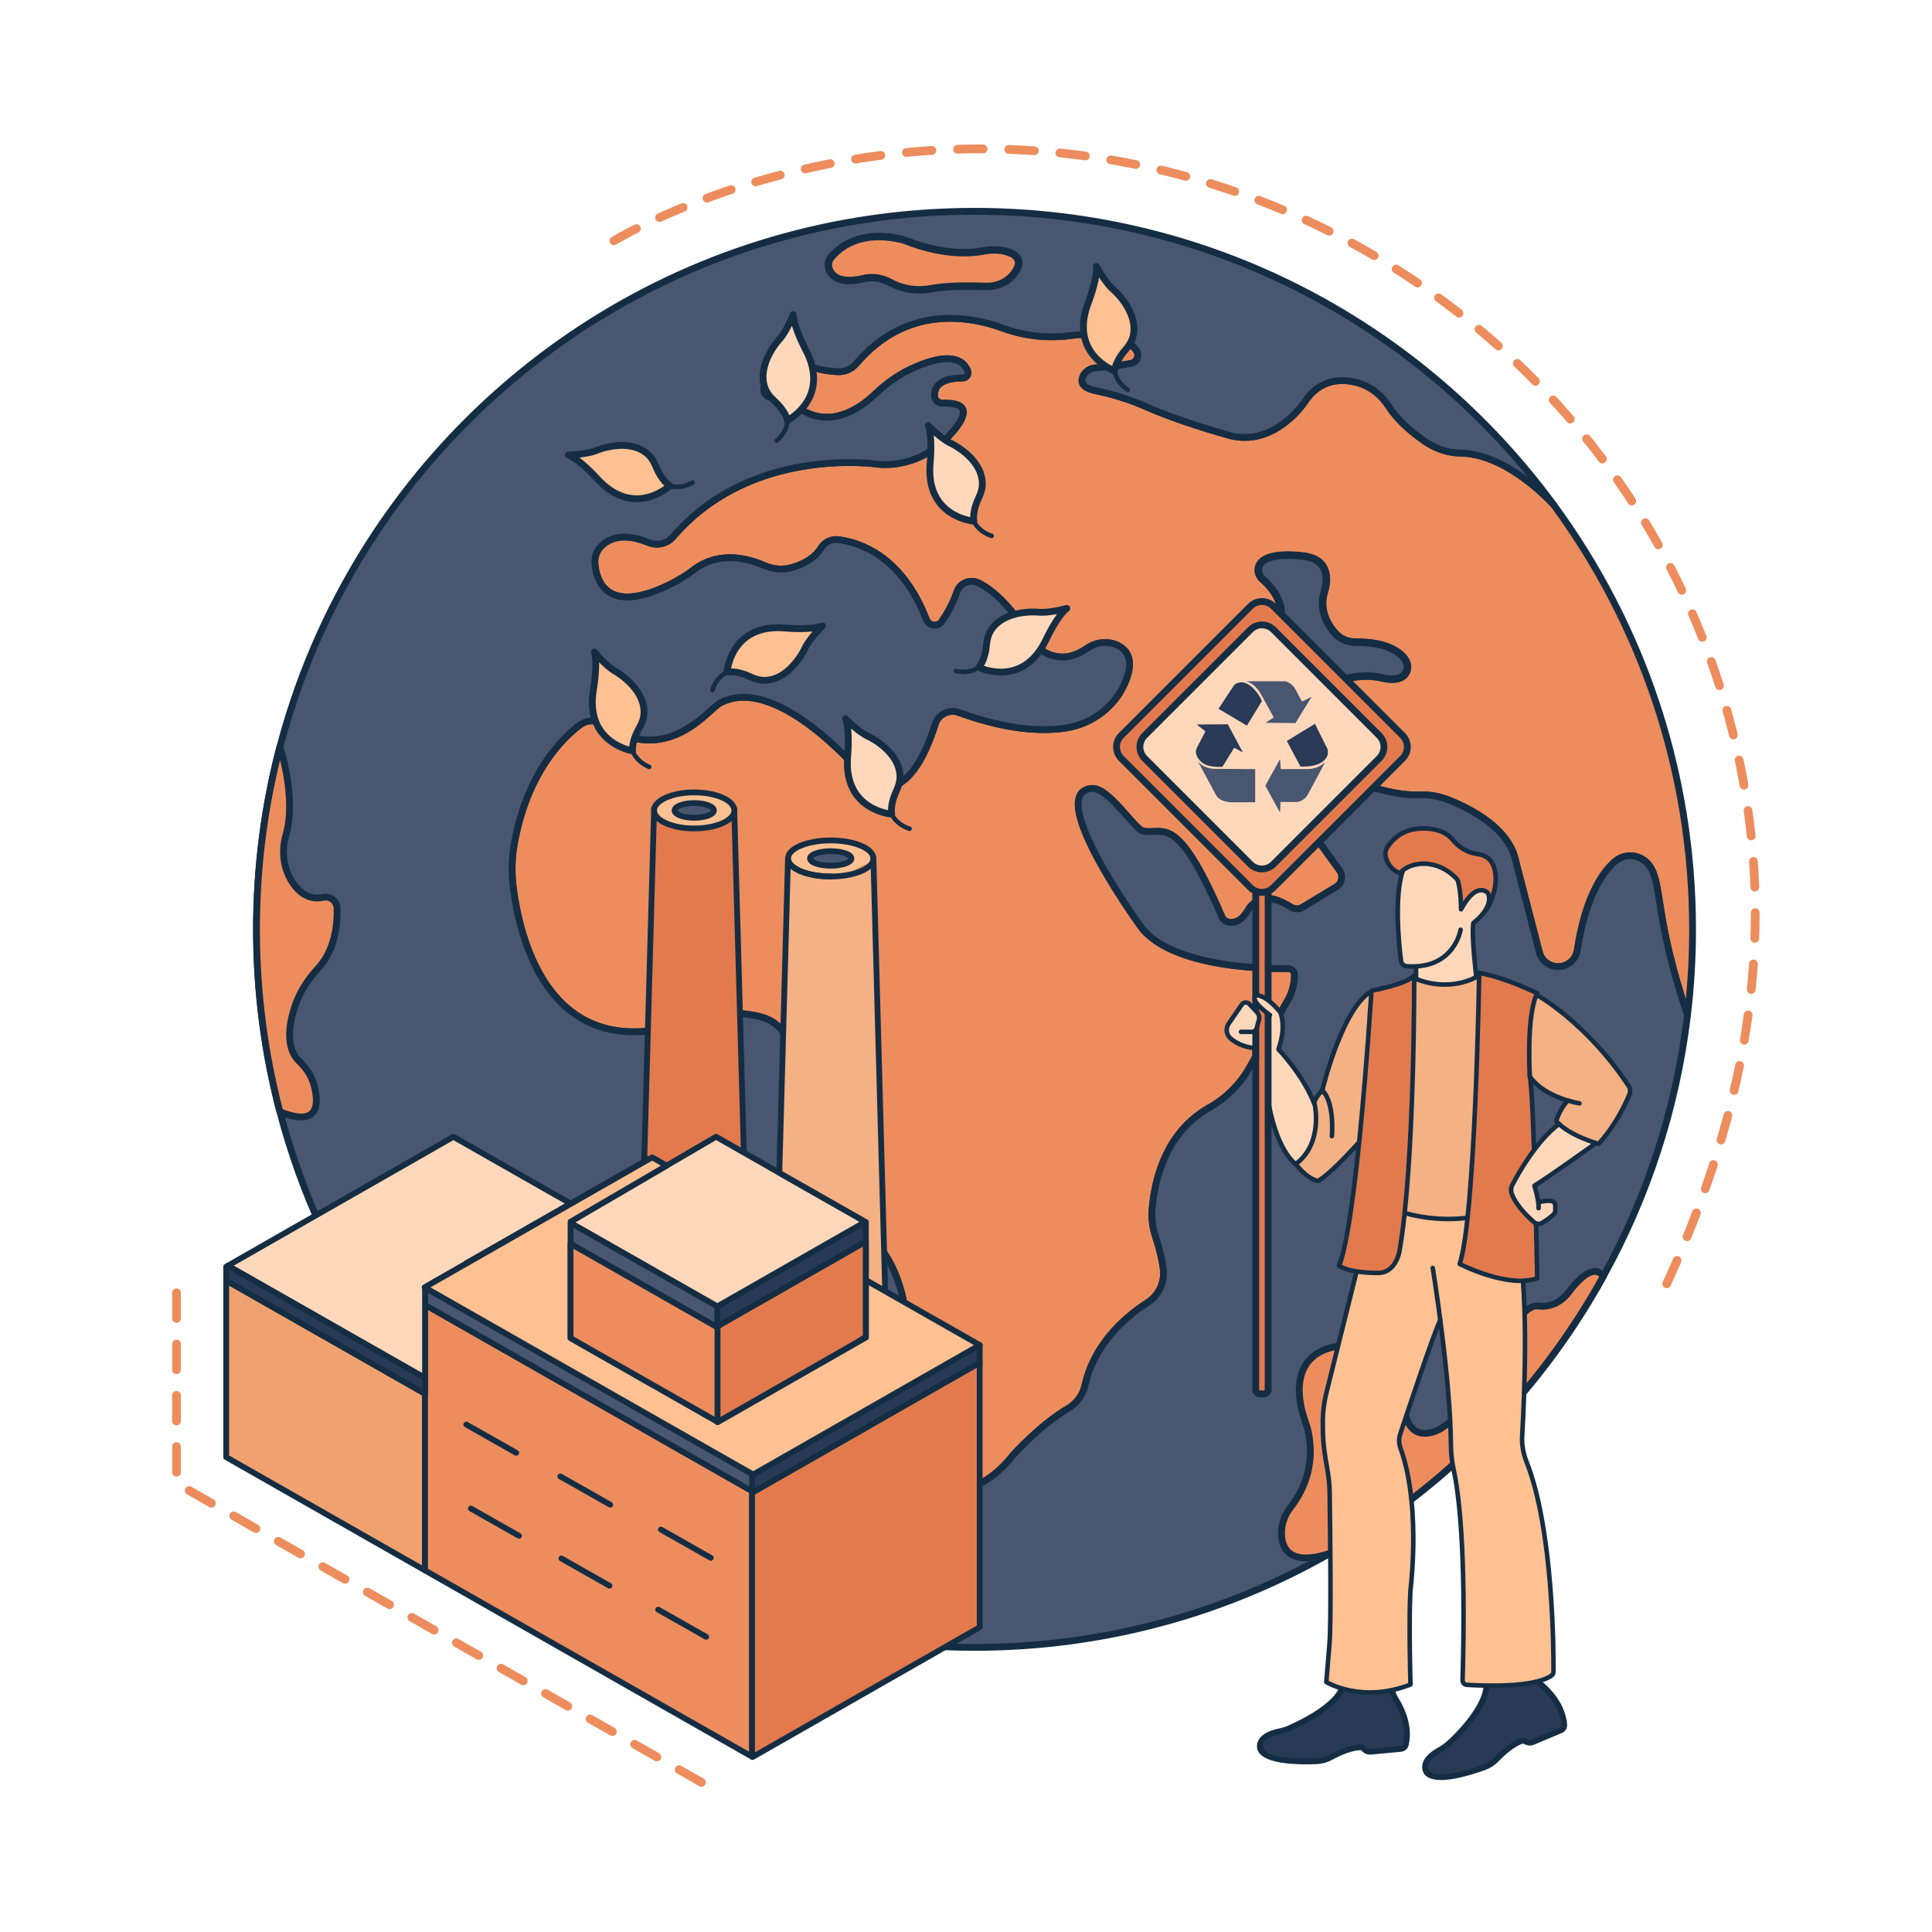 <?xml version="1.0" encoding="UTF-8" standalone="no"?>
<!DOCTYPE svg PUBLIC "-//W3C//DTD SVG 1.1//EN" "http://www.w3.org/Graphics/SVG/1.1/DTD/svg11.dtd">
<svg width="100%" height="100%" viewBox="0 0 8334 8334" version="1.1" xmlns="http://www.w3.org/2000/svg" xmlns:xlink="http://www.w3.org/1999/xlink" xml:space="preserve" xmlns:serif="http://www.serif.com/" style="fill-rule:evenodd;clip-rule:evenodd;stroke-linecap:round;stroke-linejoin:round;stroke-miterlimit:10;">
    <g transform="matrix(1,0,0,1,-46875,-9375)">
        <g id="Страница-12" serif:id="Страница 12" transform="matrix(8.333,0,0,8.333,46875,9375)">
            <rect x="0" y="0" width="1000" height="1000" style="fill:none;"/>
            <g id="Слой-1" serif:id="Слой 1">
                <g transform="matrix(1,0,0,1,727.624,582.265)">
                    <path d="M0,-233.693C-2.391,-230.058 -7.692,-230.242 -12.441,-231.378C-18.012,-232.708 -23.821,-232.492 -29.436,-231.237C-34.077,-230.199 -39.216,-230.101 -43.11,-230.242C-48.043,-230.437 -52.912,-231.594 -57.271,-233.931C-70.339,-240.952 -68.165,-251.424 -65.969,-256.703C-63.924,-261.604 -63.805,-267.143 -65.991,-271.989C-68.208,-276.901 -71.789,-280.481 -73.996,-282.364C-75.987,-284.073 -76.874,-286.875 -75.889,-289.298C-72.492,-297.736 -51.527,-294.188 -51.527,-294.188C-38.242,-291.797 -40.871,-279.778 -41.974,-276.176C-42.342,-274.997 -42.645,-273.796 -42.797,-272.563C-43.781,-264.579 -39.973,-258.348 -36.436,-254.41C-33.742,-251.424 -29.858,-249.823 -25.855,-249.855C-9.779,-249.985 -3.116,-244.749 -0.444,-241.147C1.19,-238.972 1.504,-235.965 0,-233.693M76.603,-321.006C76.603,-321.006 76.593,-321.017 76.582,-321.039C76.571,-321.06 76.549,-321.082 76.528,-321.103C75.013,-322.781 52.382,-347.381 28.549,-347.694C21.918,-347.77 15.492,-350.021 10.018,-353.785C3.646,-358.177 -3.959,-364.409 -8.568,-371.635C-12.398,-377.661 -18.11,-382.323 -24.99,-384.162C-33.558,-386.445 -44.463,-386.056 -52.327,-374.102C-52.327,-374.102 -66.726,-352.13 -88.99,-356.371C-90.007,-356.554 -91.013,-356.825 -92.008,-357.117C-97.828,-358.751 -118.491,-364.733 -133.474,-371.386C-142.107,-375.216 -151.108,-378.104 -160.357,-379.998C-165.139,-380.982 -168.936,-383.059 -167,-387.429C-165.875,-389.961 -163.354,-391.573 -160.595,-391.8C-156.008,-392.179 -147.797,-392.968 -142.031,-394.169C-139.143,-394.764 -137.704,-398.064 -139.251,-400.563C-142.237,-405.42 -150.534,-411.521 -173.512,-408.547C-185.196,-407.032 -197.096,-408.254 -208.163,-412.301C-226.856,-419.138 -258.77,-424.114 -284.441,-393.964C-286.821,-391.172 -290.391,-389.68 -294.059,-389.853C-297.488,-390.026 -301.891,-390.534 -306.207,-391.908C-311.8,-393.672 -317.88,-393.423 -323.051,-390.675C-326.145,-389.042 -329.272,-386.618 -331.576,-383.092C-333.621,-379.954 -330.84,-375.724 -327.195,-376.546C-325.961,-376.817 -324.717,-376.817 -323.56,-376.655C-321.017,-376.276 -318.681,-375.032 -316.82,-373.269C-312.763,-369.407 -296.763,-357.182 -274.261,-378.559C-268.885,-383.665 -262.859,-388.046 -256.152,-391.194C-245.345,-396.268 -230.956,-400.563 -226.705,-390.339C-225.969,-388.544 -227.387,-386.564 -229.323,-386.575C-234.754,-386.618 -244.295,-385.515 -243.884,-377.239C-243.776,-375.227 -241.915,-373.582 -239.892,-373.582C-234.505,-373.582 -225.234,-373.42 -230.545,-364.095C-230.545,-364.095 -243.538,-341.496 -270.14,-341.766C-271.189,-341.788 -272.239,-341.874 -273.266,-342.004C-283.046,-343.216 -341.604,-348.344 -379.154,-304.433C-382.302,-300.755 -387.484,-299.597 -391.974,-301.436C-399.038,-304.379 -409.618,-306.759 -416.704,-299.218C-418.954,-296.806 -419.96,-293.507 -419.647,-290.239C-418.824,-281.304 -413.329,-264.038 -381.61,-279.324C-376.882,-281.617 -372.35,-284.333 -368.163,-287.546C-363.23,-291.332 -350.973,-297.866 -331.965,-289.515C-327.562,-287.589 -322.662,-287.102 -318.021,-288.368C-312.677,-289.828 -306.175,-292.76 -302.551,-298.645C-300.701,-301.652 -297.261,-303.297 -293.756,-302.886C-282.71,-301.544 -260.879,-294.588 -248.092,-261.55C-246.762,-258.088 -242.099,-257.58 -240.011,-260.641C-237.35,-264.568 -234.278,-269.869 -232.265,-275.862C-230.718,-280.46 -225.418,-282.656 -221.058,-280.503C-214.459,-277.247 -204.863,-269.512 -193.818,-251.381C-188.971,-243.419 -179.04,-239.946 -170.461,-243.602C-168.687,-244.36 -166.848,-245.366 -164.933,-246.664C-160.282,-249.855 -154.288,-250.677 -149.193,-248.254C-144.227,-245.885 -140.419,-240.746 -144.887,-229.669C-150.102,-216.687 -162.023,-207.546 -175.86,-205.414C-188.214,-203.521 -206.248,-204.343 -231.248,-213.431C-236.301,-215.259 -241.883,-212.565 -243.484,-207.427C-247.963,-193.028 -258.337,-168.589 -275.581,-176.119C-276.89,-176.681 -278.026,-177.612 -278.935,-178.693C-286.529,-187.683 -326.546,-232.763 -354.489,-218.558C-355.343,-218.126 -356.112,-217.574 -356.847,-216.957C-363.1,-211.808 -379.403,-192.963 -403.517,-201.271C-403.765,-201.357 -404.014,-201.444 -404.263,-201.552C-405.118,-201.877 -406.005,-202.299 -406.924,-202.764C-407.13,-202.861 -407.325,-202.959 -407.519,-203.067C-407.757,-203.186 -407.995,-203.316 -408.233,-203.435C-408.601,-203.64 -408.969,-203.846 -409.348,-204.051C-411.76,-205.393 -414.27,-206.875 -416.726,-208.032C-418.857,-209.038 -420.945,-209.785 -422.881,-209.98C-422.881,-209.98 -424.526,-209.125 -427.143,-207.189C-427.187,-207.167 -427.23,-207.134 -427.262,-207.102C-427.36,-207.037 -427.468,-206.961 -427.565,-206.886C-427.598,-206.864 -427.641,-206.821 -427.684,-206.788C-431.492,-203.921 -437.085,-198.934 -442.743,-191.232C-443.154,-190.669 -443.565,-190.096 -443.987,-189.501C-444.398,-188.917 -444.81,-188.311 -445.22,-187.683C-445.426,-187.37 -445.632,-187.056 -445.837,-186.742C-446.097,-186.342 -446.346,-185.942 -446.605,-185.531C-446.897,-185.065 -447.179,-184.6 -447.46,-184.124C-447.752,-183.637 -448.044,-183.14 -448.347,-182.631C-448.52,-182.318 -448.704,-182.004 -448.877,-181.679C-449.277,-180.965 -449.678,-180.24 -450.067,-179.494C-451.279,-177.201 -452.447,-174.756 -453.572,-172.148C-453.724,-171.792 -453.875,-171.435 -454.027,-171.067C-454.2,-170.645 -454.383,-170.201 -454.557,-169.769C-454.73,-169.325 -454.903,-168.881 -455.076,-168.438C-455.422,-167.551 -455.757,-166.631 -456.093,-165.712C-456.407,-164.825 -456.72,-163.927 -457.023,-163.007C-457.348,-161.99 -457.683,-160.952 -457.997,-159.881C-458.246,-159.059 -458.484,-158.215 -458.711,-157.36C-459.046,-156.17 -459.36,-154.959 -459.663,-153.725C-459.922,-152.654 -460.171,-151.562 -460.409,-150.458C-460.485,-150.145 -460.55,-149.831 -460.615,-149.517C-460.734,-148.933 -460.853,-148.349 -460.972,-147.754C-461.123,-146.964 -461.275,-146.163 -461.415,-145.352C-462.724,-137.898 -462.876,-130.304 -461.935,-122.807C-458.711,-97.493 -445.134,-40.286 -388.047,-49.027C-366.021,-56.925 -346.234,-60.17 -331.933,-55.291C-322.792,-52.165 -317.166,-42.958 -318.508,-33.384C-321.504,-12.137 -325.345,34.748 -304.639,51.982C-301.783,54.351 -298.267,55.736 -294.6,56.244C-290.175,56.872 -283.013,58.126 -277.55,60.333C-274.251,61.653 -271.481,63.99 -269.523,66.954C-265.12,73.661 -256.963,89.629 -258.478,114.208C-258.716,117.951 -258.424,121.715 -257.612,125.394C-255.33,135.898 -250.938,158.227 -251.435,172.788C-251.662,179.279 -247.703,185.272 -241.547,187.338C-232.363,190.421 -218.31,189.978 -203.089,170.862C-203.089,170.862 -189.198,155.338 -174.734,146.857C-170.245,144.217 -167.054,139.868 -165.939,134.762C-163.722,124.571 -156.549,106.851 -133.593,92.052C-127.773,88.298 -124.571,81.569 -125.436,74.689C-125.977,70.34 -127.167,64.779 -129.472,57.845C-131.051,53.118 -131.592,48.12 -131.17,43.165C-131.094,42.3 -131.008,41.391 -130.889,40.439C-130.867,40.233 -130.845,40.028 -130.813,39.811C-130.726,39.086 -130.629,38.329 -130.51,37.55C-130.434,37.009 -130.348,36.468 -130.25,35.917C-130.077,34.9 -129.883,33.85 -129.666,32.79C-129.396,31.449 -129.071,30.075 -128.714,28.679C-128.606,28.279 -128.498,27.879 -128.39,27.478C-128.249,26.959 -128.108,26.451 -127.946,25.932C-127.87,25.683 -127.795,25.423 -127.708,25.164C-127.405,24.147 -127.059,23.119 -126.691,22.08C-126.302,20.977 -125.869,19.874 -125.415,18.759C-124.852,17.418 -124.246,16.066 -123.586,14.735C-123.294,14.14 -122.992,13.534 -122.667,12.939C-122.505,12.647 -122.342,12.344 -122.18,12.041C-122.007,11.738 -121.845,11.435 -121.661,11.132C-121.488,10.829 -121.315,10.537 -121.131,10.234C-120.958,9.942 -120.774,9.64 -120.59,9.348C-120.406,9.045 -120.211,8.752 -120.016,8.45C-118.859,6.675 -117.593,4.944 -116.198,3.268C-115.981,2.997 -115.754,2.738 -115.516,2.467C-115.256,2.153 -114.986,1.85 -114.705,1.548C-114.477,1.299 -114.24,1.039 -114.002,0.79C-113.753,0.52 -113.493,0.249 -113.234,-0.01C-113.006,-0.248 -112.779,-0.475 -112.541,-0.703C-112.401,-0.843 -112.249,-0.984 -112.108,-1.125C-111.849,-1.373 -111.589,-1.622 -111.319,-1.86C-110.994,-2.163 -110.659,-2.455 -110.323,-2.758C-110.085,-2.953 -109.858,-3.158 -109.62,-3.353C-109.328,-3.602 -109.036,-3.84 -108.733,-4.078C-106.937,-5.517 -105.001,-6.88 -102.913,-8.124C-102.567,-8.329 -102.21,-8.535 -101.853,-8.741C-101.82,-8.762 -101.777,-8.784 -101.745,-8.805C-101.507,-8.935 -101.269,-9.076 -101.02,-9.206C-92.625,-13.76 -85.82,-20.781 -81.093,-29.089L-80.628,-29.922L-72.276,-44.614L-61.177,-64.151C-58.829,-68.273 -57.574,-72.892 -57.498,-77.62C-57.488,-77.771 -57.488,-77.933 -57.488,-78.085C-57.488,-79.632 -58.732,-80.887 -60.279,-80.887L-60.333,-80.887C-60.463,-80.887 -60.592,-80.887 -60.733,-80.876C-62.594,-80.854 -65.19,-80.854 -68.317,-80.93C-68.5,-80.941 -68.695,-80.952 -68.89,-80.952C-69.561,-80.962 -70.242,-80.984 -70.956,-81.016C-71.475,-81.038 -72.005,-81.06 -72.546,-81.081C-72.882,-81.103 -73.217,-81.114 -73.563,-81.125C-75.078,-81.201 -76.668,-81.287 -78.323,-81.406C-78.356,-81.417 -78.399,-81.417 -78.442,-81.417C-79.232,-81.471 -80.033,-81.536 -80.844,-81.601C-81.309,-81.644 -81.774,-81.676 -82.25,-81.72C-83.949,-81.871 -85.69,-82.044 -87.465,-82.261C-88.081,-82.336 -88.687,-82.401 -89.304,-82.477C-89.964,-82.563 -90.623,-82.661 -91.294,-82.747C-91.554,-82.78 -91.803,-82.823 -92.062,-82.855C-92.874,-82.964 -93.685,-83.094 -94.496,-83.223C-94.972,-83.299 -95.438,-83.375 -95.903,-83.451C-106.688,-85.268 -117.82,-88.319 -126.453,-93.414C-126.648,-93.522 -126.843,-93.641 -127.037,-93.771C-131.678,-96.584 -135.551,-100.024 -138.212,-104.2C-138.212,-104.2 -187.424,-172.343 -162.348,-174.107C-153.78,-174.702 -140.419,-153.26 -136.103,-152.146C-125.696,-149.485 -119,-163.288 -95.048,-107.543C-94.594,-106.472 -93.75,-105.617 -92.668,-105.228C-90.191,-104.34 -85.604,-104.027 -81.558,-111.167C-78.918,-115.819 -73.434,-118.112 -68.252,-116.781C-65.731,-116.132 -62.756,-114.856 -59.262,-112.649C-57.477,-111.513 -55.216,-111.48 -53.409,-112.573L-36.078,-123.034C-36.068,-123.045 -36.046,-123.056 -36.035,-123.067L-30.366,-126.485L-34.283,-131.883L-44.841,-146.455C-49.482,-152.86 -48.563,-161.698 -42.797,-167.01C-42.634,-167.172 -42.472,-167.313 -42.31,-167.454C-36.609,-172.3 -29.415,-174.896 -22.112,-174.896C-19.299,-174.896 -16.476,-174.518 -13.707,-173.728C-13.35,-173.631 -12.992,-173.522 -12.625,-173.425C-11.889,-173.23 -11.143,-173.036 -10.385,-172.852C-10.007,-172.754 -9.628,-172.668 -9.239,-172.581C-8.038,-172.3 -6.805,-172.051 -5.561,-171.824C-5.193,-171.759 -4.836,-171.694 -4.468,-171.64C-3.224,-171.424 -1.969,-171.251 -0.703,-171.121C-0.303,-171.077 0.097,-171.034 0.509,-171.002C0.811,-170.969 1.114,-170.948 1.417,-170.926C3.429,-170.764 5.452,-170.721 7.465,-170.796C12.538,-171.002 17.601,-170.017 22.318,-168.135C34.304,-163.386 53.799,-153.185 57.109,-136.168L69.215,-89.401C69.355,-88.838 69.55,-88.297 69.788,-87.778C71.703,-83.516 76.419,-81.06 81.136,-82.098C83.181,-82.553 84.977,-83.613 86.329,-85.084C87.692,-86.545 88.611,-88.416 88.914,-90.482C90.591,-101.993 95.47,-125.09 108.419,-136.33C113.731,-140.949 121.823,-139.997 126.053,-134.361C133.106,-124.96 128.465,-108.722 145.915,-56.741C147.668,-71.313 148.555,-86.144 148.555,-101.182C148.555,-183.432 121.845,-259.44 76.603,-321.006" style="fill:rgb(237,141,93);fill-rule:nonzero;"/>
                </g>
                <g transform="matrix(1,0,0,1,727.624,582.265)">
                    <path d="M0,-233.693C-2.391,-230.058 -7.692,-230.242 -12.441,-231.378C-18.012,-232.708 -23.821,-232.492 -29.436,-231.237C-34.077,-230.199 -39.216,-230.101 -43.11,-230.242C-48.043,-230.437 -52.912,-231.594 -57.271,-233.931C-70.339,-240.952 -68.165,-251.424 -65.969,-256.703C-63.924,-261.604 -63.805,-267.143 -65.991,-271.989C-68.208,-276.901 -71.789,-280.481 -73.996,-282.364C-75.987,-284.073 -76.874,-286.875 -75.889,-289.298C-72.492,-297.736 -51.527,-294.188 -51.527,-294.188C-38.242,-291.797 -40.871,-279.778 -41.974,-276.176C-42.342,-274.997 -42.645,-273.796 -42.797,-272.563C-43.781,-264.579 -39.973,-258.348 -36.436,-254.41C-33.742,-251.424 -29.858,-249.823 -25.855,-249.855C-9.779,-249.985 -3.116,-244.749 -0.444,-241.147C1.19,-238.972 1.504,-235.965 0,-233.693ZM76.603,-321.006C76.603,-321.006 76.593,-321.017 76.582,-321.039C76.571,-321.06 76.549,-321.082 76.528,-321.103C75.013,-322.781 52.382,-347.381 28.549,-347.694C21.918,-347.77 15.492,-350.021 10.018,-353.785C3.646,-358.177 -3.959,-364.409 -8.568,-371.635C-12.398,-377.661 -18.11,-382.323 -24.99,-384.162C-33.558,-386.445 -44.463,-386.056 -52.327,-374.102C-52.327,-374.102 -66.726,-352.13 -88.99,-356.371C-90.007,-356.554 -91.013,-356.825 -92.008,-357.117C-97.828,-358.751 -118.491,-364.733 -133.474,-371.386C-142.107,-375.216 -151.108,-378.104 -160.357,-379.998C-165.139,-380.982 -168.936,-383.059 -167,-387.429C-165.875,-389.961 -163.354,-391.573 -160.595,-391.8C-156.008,-392.179 -147.797,-392.968 -142.031,-394.169C-139.143,-394.764 -137.704,-398.064 -139.251,-400.563C-142.237,-405.42 -150.534,-411.521 -173.512,-408.547C-185.196,-407.032 -197.096,-408.254 -208.163,-412.301C-226.856,-419.138 -258.77,-424.114 -284.441,-393.964C-286.821,-391.172 -290.391,-389.68 -294.059,-389.853C-297.488,-390.026 -301.891,-390.534 -306.207,-391.908C-311.8,-393.672 -317.88,-393.423 -323.051,-390.675C-326.145,-389.042 -329.272,-386.618 -331.576,-383.092C-333.621,-379.954 -330.84,-375.724 -327.195,-376.546C-325.961,-376.817 -324.717,-376.817 -323.56,-376.655C-321.017,-376.276 -318.681,-375.032 -316.82,-373.269C-312.763,-369.407 -296.763,-357.182 -274.261,-378.559C-268.885,-383.665 -262.859,-388.046 -256.152,-391.194C-245.345,-396.268 -230.956,-400.563 -226.705,-390.339C-225.969,-388.544 -227.387,-386.564 -229.323,-386.575C-234.754,-386.618 -244.295,-385.515 -243.884,-377.239C-243.776,-375.227 -241.915,-373.582 -239.892,-373.582C-234.505,-373.582 -225.234,-373.42 -230.545,-364.095C-230.545,-364.095 -243.538,-341.496 -270.14,-341.766C-271.189,-341.788 -272.239,-341.874 -273.266,-342.004C-283.046,-343.216 -341.604,-348.344 -379.154,-304.433C-382.302,-300.755 -387.484,-299.597 -391.974,-301.436C-399.038,-304.379 -409.618,-306.759 -416.704,-299.218C-418.954,-296.806 -419.96,-293.507 -419.647,-290.239C-418.824,-281.304 -413.329,-264.038 -381.61,-279.324C-376.882,-281.617 -372.35,-284.333 -368.163,-287.546C-363.23,-291.332 -350.973,-297.866 -331.965,-289.515C-327.562,-287.589 -322.662,-287.102 -318.021,-288.368C-312.677,-289.828 -306.175,-292.76 -302.551,-298.645C-300.701,-301.652 -297.261,-303.297 -293.756,-302.886C-282.71,-301.544 -260.879,-294.588 -248.092,-261.55C-246.762,-258.088 -242.099,-257.58 -240.011,-260.641C-237.35,-264.568 -234.278,-269.869 -232.265,-275.862C-230.718,-280.46 -225.418,-282.656 -221.058,-280.503C-214.459,-277.247 -204.863,-269.512 -193.818,-251.381C-188.971,-243.419 -179.04,-239.946 -170.461,-243.602C-168.687,-244.36 -166.848,-245.366 -164.933,-246.664C-160.282,-249.855 -154.288,-250.677 -149.193,-248.254C-144.227,-245.885 -140.419,-240.746 -144.887,-229.669C-150.102,-216.687 -162.023,-207.546 -175.86,-205.414C-188.214,-203.521 -206.248,-204.343 -231.248,-213.431C-236.301,-215.259 -241.883,-212.565 -243.484,-207.427C-247.963,-193.028 -258.337,-168.589 -275.581,-176.119C-276.89,-176.681 -278.026,-177.612 -278.935,-178.693C-286.529,-187.683 -326.546,-232.763 -354.489,-218.558C-355.343,-218.126 -356.112,-217.574 -356.847,-216.957C-363.1,-211.808 -379.403,-192.963 -403.517,-201.271C-403.765,-201.357 -404.014,-201.444 -404.263,-201.552C-405.118,-201.877 -406.005,-202.299 -406.924,-202.764C-407.13,-202.861 -407.325,-202.959 -407.519,-203.067C-407.757,-203.186 -407.995,-203.316 -408.233,-203.435C-408.601,-203.64 -408.969,-203.846 -409.348,-204.051C-411.76,-205.393 -414.27,-206.875 -416.726,-208.032C-418.857,-209.038 -420.945,-209.785 -422.881,-209.98C-422.881,-209.98 -424.526,-209.125 -427.143,-207.189C-427.187,-207.167 -427.23,-207.134 -427.262,-207.102C-427.36,-207.037 -427.468,-206.961 -427.565,-206.886C-427.598,-206.864 -427.641,-206.821 -427.684,-206.788C-431.492,-203.921 -437.085,-198.934 -442.743,-191.232C-443.154,-190.669 -443.565,-190.096 -443.987,-189.501C-444.398,-188.917 -444.81,-188.311 -445.22,-187.683C-445.426,-187.37 -445.632,-187.056 -445.837,-186.742C-446.097,-186.342 -446.346,-185.942 -446.605,-185.531C-446.897,-185.065 -447.179,-184.6 -447.46,-184.124C-447.752,-183.637 -448.044,-183.14 -448.347,-182.631C-448.52,-182.318 -448.704,-182.004 -448.877,-181.679C-449.277,-180.965 -449.678,-180.24 -450.067,-179.494C-451.279,-177.201 -452.447,-174.756 -453.572,-172.148C-453.724,-171.792 -453.875,-171.435 -454.027,-171.067C-454.2,-170.645 -454.383,-170.201 -454.557,-169.769C-454.73,-169.325 -454.903,-168.881 -455.076,-168.438C-455.422,-167.551 -455.757,-166.631 -456.093,-165.712C-456.407,-164.825 -456.72,-163.927 -457.023,-163.007C-457.348,-161.99 -457.683,-160.952 -457.997,-159.881C-458.246,-159.059 -458.484,-158.215 -458.711,-157.36C-459.046,-156.17 -459.36,-154.959 -459.663,-153.725C-459.922,-152.654 -460.171,-151.562 -460.409,-150.458C-460.485,-150.145 -460.55,-149.831 -460.615,-149.517C-460.734,-148.933 -460.853,-148.349 -460.972,-147.754C-461.123,-146.964 -461.275,-146.163 -461.415,-145.352C-462.724,-137.898 -462.876,-130.304 -461.935,-122.807C-458.711,-97.493 -445.134,-40.286 -388.047,-49.027C-366.021,-56.925 -346.234,-60.17 -331.933,-55.291C-322.792,-52.165 -317.166,-42.958 -318.508,-33.384C-321.504,-12.137 -325.345,34.748 -304.639,51.982C-301.783,54.351 -298.267,55.736 -294.6,56.244C-290.175,56.872 -283.013,58.126 -277.55,60.333C-274.251,61.653 -271.481,63.99 -269.523,66.954C-265.12,73.661 -256.963,89.629 -258.478,114.208C-258.716,117.951 -258.424,121.715 -257.612,125.394C-255.33,135.898 -250.938,158.227 -251.435,172.788C-251.662,179.279 -247.703,185.272 -241.547,187.338C-232.363,190.421 -218.31,189.978 -203.089,170.862C-203.089,170.862 -189.198,155.338 -174.734,146.857C-170.245,144.217 -167.054,139.868 -165.939,134.762C-163.722,124.571 -156.549,106.851 -133.593,92.052C-127.773,88.298 -124.571,81.569 -125.436,74.689C-125.977,70.34 -127.167,64.779 -129.472,57.845C-131.051,53.118 -131.592,48.12 -131.17,43.165C-131.094,42.3 -131.008,41.391 -130.889,40.439C-130.867,40.233 -130.845,40.028 -130.813,39.811C-130.726,39.086 -130.629,38.329 -130.51,37.55C-130.434,37.009 -130.348,36.468 -130.25,35.917C-130.077,34.9 -129.883,33.85 -129.666,32.79C-129.396,31.449 -129.071,30.075 -128.714,28.679C-128.606,28.279 -128.498,27.879 -128.39,27.478C-128.249,26.959 -128.108,26.451 -127.946,25.932C-127.87,25.683 -127.795,25.423 -127.708,25.164C-127.405,24.147 -127.059,23.119 -126.691,22.08C-126.302,20.977 -125.869,19.874 -125.415,18.759C-124.852,17.418 -124.246,16.066 -123.586,14.735C-123.294,14.14 -122.992,13.534 -122.667,12.939C-122.505,12.647 -122.342,12.344 -122.18,12.041C-122.007,11.738 -121.845,11.435 -121.661,11.132C-121.488,10.829 -121.315,10.537 -121.131,10.234C-120.958,9.942 -120.774,9.64 -120.59,9.348C-120.406,9.045 -120.211,8.752 -120.016,8.45C-118.859,6.675 -117.593,4.944 -116.198,3.268C-115.981,2.997 -115.754,2.738 -115.516,2.467C-115.256,2.153 -114.986,1.85 -114.705,1.548C-114.477,1.299 -114.24,1.039 -114.002,0.79C-113.753,0.52 -113.493,0.249 -113.234,-0.01C-113.006,-0.248 -112.779,-0.475 -112.541,-0.703C-112.401,-0.843 -112.249,-0.984 -112.108,-1.125C-111.849,-1.373 -111.589,-1.622 -111.319,-1.86C-110.994,-2.163 -110.659,-2.455 -110.323,-2.758C-110.085,-2.953 -109.858,-3.158 -109.62,-3.353C-109.328,-3.602 -109.036,-3.84 -108.733,-4.078C-106.937,-5.517 -105.001,-6.88 -102.913,-8.124C-102.567,-8.329 -102.21,-8.535 -101.853,-8.741C-101.82,-8.762 -101.777,-8.784 -101.745,-8.805C-101.507,-8.935 -101.269,-9.076 -101.02,-9.206C-92.625,-13.76 -85.82,-20.781 -81.093,-29.089L-80.628,-29.922L-72.276,-44.614L-61.177,-64.151C-58.829,-68.273 -57.574,-72.892 -57.498,-77.62C-57.488,-77.771 -57.488,-77.933 -57.488,-78.085C-57.488,-79.632 -58.732,-80.887 -60.279,-80.887L-60.333,-80.887C-60.463,-80.887 -60.592,-80.887 -60.733,-80.876C-62.594,-80.854 -65.19,-80.854 -68.317,-80.93C-68.5,-80.941 -68.695,-80.952 -68.89,-80.952C-69.561,-80.962 -70.242,-80.984 -70.956,-81.016C-71.475,-81.038 -72.005,-81.06 -72.546,-81.081C-72.882,-81.103 -73.217,-81.114 -73.563,-81.125C-75.078,-81.201 -76.668,-81.287 -78.323,-81.406C-78.356,-81.417 -78.399,-81.417 -78.442,-81.417C-79.232,-81.471 -80.033,-81.536 -80.844,-81.601C-81.309,-81.644 -81.774,-81.676 -82.25,-81.72C-83.949,-81.871 -85.69,-82.044 -87.465,-82.261C-88.081,-82.336 -88.687,-82.401 -89.304,-82.477C-89.964,-82.563 -90.623,-82.661 -91.294,-82.747C-91.554,-82.78 -91.803,-82.823 -92.062,-82.855C-92.874,-82.964 -93.685,-83.094 -94.496,-83.223C-94.972,-83.299 -95.438,-83.375 -95.903,-83.451C-106.688,-85.268 -117.82,-88.319 -126.453,-93.414C-126.648,-93.522 -126.843,-93.641 -127.037,-93.771C-131.678,-96.584 -135.551,-100.024 -138.212,-104.2C-138.212,-104.2 -187.424,-172.343 -162.348,-174.107C-153.78,-174.702 -140.419,-153.26 -136.103,-152.146C-125.696,-149.485 -119,-163.288 -95.048,-107.543C-94.594,-106.472 -93.75,-105.617 -92.668,-105.228C-90.191,-104.34 -85.604,-104.027 -81.558,-111.167C-78.918,-115.819 -73.434,-118.112 -68.252,-116.781C-65.731,-116.132 -62.756,-114.856 -59.262,-112.649C-57.477,-111.513 -55.216,-111.48 -53.409,-112.573L-36.078,-123.034C-36.068,-123.045 -36.046,-123.056 -36.035,-123.067L-30.366,-126.485L-34.283,-131.883L-44.841,-146.455C-49.482,-152.86 -48.563,-161.698 -42.797,-167.01C-42.634,-167.172 -42.472,-167.313 -42.31,-167.454C-36.609,-172.3 -29.415,-174.896 -22.112,-174.896C-19.299,-174.896 -16.476,-174.518 -13.707,-173.728C-13.35,-173.631 -12.992,-173.522 -12.625,-173.425C-11.889,-173.23 -11.143,-173.036 -10.385,-172.852C-10.007,-172.754 -9.628,-172.668 -9.239,-172.581C-8.038,-172.3 -6.805,-172.051 -5.561,-171.824C-5.193,-171.759 -4.836,-171.694 -4.468,-171.64C-3.224,-171.424 -1.969,-171.251 -0.703,-171.121C-0.303,-171.077 0.097,-171.034 0.509,-171.002C0.811,-170.969 1.114,-170.948 1.417,-170.926C3.429,-170.764 5.452,-170.721 7.465,-170.796C12.538,-171.002 17.601,-170.017 22.318,-168.135C34.304,-163.386 53.799,-153.185 57.109,-136.168L69.215,-89.401C69.355,-88.838 69.55,-88.297 69.788,-87.778C71.703,-83.516 76.419,-81.06 81.136,-82.098C83.181,-82.553 84.977,-83.613 86.329,-85.084C87.692,-86.545 88.611,-88.416 88.914,-90.482C90.591,-101.993 95.47,-125.09 108.419,-136.33C113.731,-140.949 121.823,-139.997 126.053,-134.361C133.106,-124.96 128.465,-108.722 145.915,-56.741C147.668,-71.313 148.555,-86.144 148.555,-101.182C148.555,-183.432 121.845,-259.44 76.603,-321.006Z" style="fill:none;fill-rule:nonzero;stroke:rgb(21,45,67);stroke-width:3.52px;"/>
                </g>
                <g transform="matrix(1,0,0,1,873.539,436.642)">
                    <path d="M0,88.882C-5.777,137.423 -20.911,183.086 -43.554,224.033C-43.554,224.033 -43.554,224.044 -43.565,224.055C-76.528,283.674 -125.382,333.264 -184.428,367.114C-184.428,367.114 -184.438,367.114 -184.449,367.125C-238.843,398.313 -301.869,416.142 -369.061,416.142C-508.647,416.142 -630.276,339.192 -693.811,225.385C-698.192,217.553 -702.292,209.548 -706.1,201.38C-715.404,181.431 -722.987,160.531 -728.656,138.851C-736.564,108.701 -740.761,77.068 -740.761,44.441C-740.761,11.824 -736.564,-19.819 -728.667,-49.969C-727.228,-55.475 -725.659,-60.938 -723.972,-66.337L-723.961,-66.337C-717.913,-85.755 -710.308,-104.492 -701.308,-122.386C-640.174,-243.906 -514.348,-327.26 -369.061,-327.26C-246.069,-327.26 -137.033,-267.522 -69.387,-175.481C-70.902,-177.158 -93.534,-201.758 -117.366,-202.072C-123.997,-202.148 -130.424,-204.398 -135.897,-208.163C-142.269,-212.555 -149.875,-218.786 -154.483,-226.013C-158.313,-232.038 -164.025,-236.701 -170.905,-238.54C-179.473,-240.823 -190.378,-240.433 -198.242,-228.479C-198.242,-228.479 -212.641,-206.507 -234.905,-210.748C-235.922,-210.932 -236.928,-211.202 -237.923,-211.494C-243.744,-213.128 -264.406,-219.11 -279.389,-225.764C-288.022,-229.593 -297.023,-232.482 -306.272,-234.375C-311.054,-235.359 -314.851,-237.436 -312.915,-241.807C-311.79,-244.338 -309.269,-245.95 -306.51,-246.177C-301.923,-246.556 -293.713,-247.346 -287.946,-248.547C-285.058,-249.142 -283.619,-252.441 -285.166,-254.94C-288.152,-259.798 -296.45,-265.899 -319.427,-262.924C-331.111,-261.409 -343.011,-262.632 -354.078,-266.678C-372.771,-273.515 -404.685,-278.491 -430.357,-248.341C-432.736,-245.55 -436.306,-244.057 -439.974,-244.23C-443.403,-244.403 -447.806,-244.912 -452.122,-246.286C-457.716,-248.049 -463.795,-247.8 -468.966,-245.052C-472.06,-243.419 -475.187,-240.996 -477.491,-237.469C-479.536,-234.332 -476.755,-230.102 -473.11,-230.924C-471.876,-231.194 -470.632,-231.194 -469.475,-231.032C-466.933,-230.653 -464.596,-229.409 -462.735,-227.646C-458.678,-223.784 -442.678,-211.559 -420.176,-232.936C-414.8,-238.042 -408.774,-242.424 -402.067,-245.572C-391.26,-250.645 -376.872,-254.94 -372.62,-244.717C-371.884,-242.921 -373.302,-240.942 -375.238,-240.952C-380.669,-240.996 -390.21,-239.892 -389.799,-231.616C-389.691,-229.604 -387.83,-227.96 -385.807,-227.96C-380.42,-227.96 -371.149,-227.797 -376.46,-218.472C-376.46,-218.472 -389.453,-195.873 -416.055,-196.144C-417.104,-196.165 -418.154,-196.252 -419.181,-196.381C-428.961,-197.593 -487.519,-202.721 -525.069,-158.81C-528.217,-155.132 -533.399,-153.974 -537.889,-155.813C-544.953,-158.756 -555.533,-161.136 -562.619,-153.596C-564.869,-151.183 -565.875,-147.884 -565.562,-144.617C-564.739,-135.681 -559.244,-118.415 -527.525,-133.701C-522.797,-135.995 -518.265,-138.71 -514.078,-141.923C-509.145,-145.709 -496.888,-152.243 -477.881,-143.892C-473.477,-141.966 -468.577,-141.479 -463.936,-142.745C-458.592,-144.206 -452.09,-147.138 -448.466,-153.023C-446.616,-156.03 -443.176,-157.674 -439.671,-157.263C-428.626,-155.922 -406.795,-148.966 -394.007,-115.927C-392.677,-112.465 -388.014,-111.957 -385.926,-115.018C-383.265,-118.945 -380.193,-124.246 -378.181,-130.24C-376.633,-134.837 -371.333,-137.033 -366.973,-134.881C-360.374,-131.624 -350.778,-123.889 -339.733,-105.758C-334.886,-97.796 -324.955,-94.323 -316.376,-97.98C-314.602,-98.737 -312.763,-99.743 -310.848,-101.041C-306.197,-104.233 -300.203,-105.055 -295.108,-102.632C-290.142,-100.262 -286.334,-95.124 -290.802,-84.046C-296.017,-71.064 -307.938,-61.923 -321.775,-59.792C-334.129,-57.898 -352.163,-58.721 -377.164,-67.808C-382.216,-69.636 -387.798,-66.943 -389.399,-61.804C-393.878,-47.405 -404.252,-22.967 -421.496,-30.496C-422.805,-31.059 -423.941,-31.989 -424.85,-33.071C-432.444,-42.061 -472.461,-87.14 -500.404,-72.936C-501.259,-72.503 -502.027,-71.951 -502.762,-71.335C-509.015,-66.185 -525.318,-47.34 -549.432,-55.648C-549.681,-55.735 -549.929,-55.821 -550.178,-55.93C-551.033,-56.254 -551.92,-56.676 -552.839,-57.141C-553.045,-57.239 -553.24,-57.336 -553.434,-57.444C-553.672,-57.563 -553.91,-57.693 -554.148,-57.812C-554.516,-58.018 -554.884,-58.223 -555.263,-58.429C-557.675,-59.77 -560.185,-61.252 -562.641,-62.41C-566.027,-64 -570.008,-63.697 -573.059,-61.566C-573.102,-61.544 -573.145,-61.512 -573.177,-61.479C-573.242,-61.447 -573.297,-61.404 -573.351,-61.36C-573.394,-61.328 -573.437,-61.295 -573.48,-61.263C-573.513,-61.241 -573.556,-61.198 -573.599,-61.166C-577.407,-58.299 -583,-53.312 -588.658,-45.609C-589.069,-45.047 -589.48,-44.473 -589.902,-43.878C-590.313,-43.294 -590.725,-42.688 -591.136,-42.061C-591.341,-41.747 -591.547,-41.433 -591.752,-41.12C-592.012,-40.719 -592.261,-40.319 -592.52,-39.908C-592.812,-39.443 -593.094,-38.978 -593.375,-38.502C-593.667,-38.015 -593.959,-37.517 -594.262,-37.009C-594.435,-36.695 -594.619,-36.381 -594.792,-36.057C-595.192,-35.343 -595.593,-34.618 -595.982,-33.871C-597.194,-31.578 -598.362,-29.133 -599.487,-26.526C-599.639,-26.169 -599.79,-25.812 -599.942,-25.444C-600.115,-25.022 -600.299,-24.579 -600.472,-24.146C-600.645,-23.702 -600.818,-23.259 -600.991,-22.815C-601.337,-21.928 -601.672,-21.009 -602.008,-20.089C-602.322,-19.202 -602.635,-18.304 -602.938,-17.385C-603.263,-16.368 -603.598,-15.329 -603.912,-14.258C-604.161,-13.436 -604.399,-12.592 -604.626,-11.738C-604.961,-10.547 -605.275,-9.336 -605.578,-8.103C-605.838,-7.032 -606.086,-5.939 -606.324,-4.836C-606.4,-4.522 -606.465,-4.208 -606.53,-3.894C-606.649,-3.31 -606.768,-2.726 -606.887,-2.131C-607.038,-1.341 -607.19,-0.541 -607.33,0.271C-608.639,7.724 -608.791,15.319 -607.85,22.816C-604.626,48.13 -591.049,105.336 -533.962,96.595C-511.936,88.698 -492.15,85.452 -477.848,90.332C-468.707,93.458 -463.081,102.664 -464.423,112.238C-467.419,133.485 -471.26,180.371 -450.554,197.604C-447.698,199.973 -444.182,201.358 -440.515,201.867C-436.09,202.494 -428.928,203.749 -423.465,205.956C-420.166,207.276 -417.396,209.612 -415.438,212.577C-411.035,219.284 -402.878,235.252 -404.393,259.83C-404.631,263.573 -404.339,267.338 -403.527,271.016C-401.245,281.521 -396.853,303.849 -397.35,318.41C-397.578,324.901 -393.618,330.895 -387.462,332.961C-378.278,336.044 -364.225,335.601 -349.004,316.485C-349.004,316.485 -335.114,300.961 -320.65,292.479C-316.16,289.84 -312.969,285.491 -311.855,280.385C-309.637,270.194 -302.464,252.474 -279.508,237.675C-273.688,233.921 -270.486,227.192 -271.351,220.312C-271.892,215.963 -273.082,210.402 -275.387,203.468C-276.966,198.74 -277.507,193.742 -277.085,188.787C-277.009,187.922 -276.923,187.013 -276.804,186.061C-276.782,185.856 -276.76,185.65 -276.728,185.434C-276.641,184.709 -276.544,183.952 -276.425,183.173C-276.349,182.632 -276.263,182.091 -276.166,181.539C-275.992,180.522 -275.798,179.473 -275.581,178.413C-275.311,177.072 -274.986,175.698 -274.629,174.302C-274.521,173.902 -274.413,173.501 -274.305,173.101C-274.164,172.582 -274.024,172.073 -273.861,171.554C-273.785,171.305 -273.71,171.046 -273.623,170.786C-273.32,169.769 -272.974,168.742 -272.606,167.703C-272.217,166.6 -271.795,165.496 -271.33,164.382C-270.767,163.04 -270.161,161.688 -269.502,160.358C-269.209,159.762 -268.907,159.157 -268.582,158.562C-268.42,158.269 -268.257,157.967 -268.095,157.664C-267.922,157.361 -267.76,157.058 -267.576,156.755C-267.403,156.452 -267.23,156.16 -267.046,155.857C-266.873,155.565 -266.689,155.262 -266.505,154.97C-266.321,154.667 -266.126,154.375 -265.932,154.072C-264.774,152.298 -263.508,150.567 -262.113,148.89C-261.896,148.62 -261.669,148.36 -261.431,148.09C-261.171,147.776 -260.901,147.473 -260.62,147.17C-260.393,146.921 -260.155,146.662 -259.917,146.413C-259.668,146.142 -259.408,145.872 -259.149,145.612C-258.921,145.374 -258.694,145.147 -258.456,144.92C-258.316,144.779 -258.164,144.639 -258.023,144.498C-257.764,144.249 -257.504,144 -257.234,143.762C-256.909,143.459 -256.574,143.167 -256.238,142.864C-256,142.67 -255.773,142.464 -255.535,142.269C-255.243,142.021 -254.951,141.783 -254.648,141.545C-252.852,140.106 -250.916,138.743 -248.828,137.499C-248.482,137.293 -248.125,137.088 -247.768,136.882C-247.735,136.86 -247.692,136.839 -247.66,136.817C-238.843,131.808 -231.552,124.517 -226.543,115.7L-218.191,101.009L-206.81,80.996C-204.582,77.058 -203.403,72.611 -203.403,68.09C-203.403,68.057 -203.403,68.035 -203.414,68.003C-203.446,66.218 -204.874,64.79 -206.648,64.747C-206.681,64.736 -206.724,64.736 -206.756,64.736L-206.799,64.736C-208.649,64.757 -211.192,64.757 -214.232,64.693C-214.415,64.682 -214.61,64.671 -214.805,64.671C-215.465,64.649 -216.157,64.628 -216.871,64.606C-217.391,64.585 -217.921,64.563 -218.461,64.541C-218.797,64.52 -219.132,64.509 -219.478,64.498C-220.993,64.422 -222.583,64.325 -224.238,64.217C-224.271,64.206 -224.314,64.206 -224.357,64.206C-225.147,64.152 -225.948,64.087 -226.759,64.022C-227.224,63.979 -227.689,63.946 -228.165,63.903C-229.864,63.741 -231.606,63.567 -233.38,63.362C-233.996,63.286 -234.602,63.221 -235.219,63.146C-235.879,63.059 -236.539,62.962 -237.209,62.875C-237.469,62.843 -237.718,62.799 -237.977,62.767C-238.789,62.648 -239.6,62.529 -240.411,62.399C-240.887,62.323 -241.353,62.248 -241.818,62.172C-252.604,60.355 -263.735,57.304 -272.368,52.208C-272.563,52.1 -272.758,51.981 -272.953,51.852C-277.593,49.039 -281.466,45.599 -284.128,41.423C-284.128,41.423 -333.339,-26.721 -308.263,-28.484C-299.695,-29.079 -286.334,-7.637 -282.018,-6.523C-271.611,-3.862 -264.915,-17.666 -240.963,38.08C-240.509,39.151 -239.665,40.006 -238.583,40.395C-236.106,41.282 -231.519,41.596 -227.473,34.456C-224.833,29.804 -219.349,27.511 -214.167,28.841C-211.646,29.49 -208.671,30.767 -205.177,32.974C-203.392,34.11 -201.131,34.142 -199.324,33.049L-181.994,22.588C-181.983,22.578 -181.961,22.567 -181.95,22.556C-178.91,20.695 -178.099,16.638 -180.198,13.739L-190.756,-0.833L-191.416,-1.742C-195.819,-7.811 -194.802,-16.249 -189.079,-21.095C-188.96,-21.193 -188.842,-21.301 -188.712,-21.387C-182.664,-26.396 -175.146,-28.992 -167.476,-28.992C-164.49,-28.992 -161.482,-28.603 -158.54,-27.803C-157.804,-27.608 -157.058,-27.413 -156.3,-27.229C-155.922,-27.132 -155.543,-27.045 -155.154,-26.959C-153.953,-26.677 -152.72,-26.429 -151.476,-26.201C-151.108,-26.137 -150.751,-26.072 -150.383,-26.017C-149.139,-25.801 -147.884,-25.628 -146.618,-25.498C-146.218,-25.455 -145.818,-25.412 -145.407,-25.379C-145.104,-25.347 -144.801,-25.325 -144.498,-25.304C-142.486,-25.141 -140.463,-25.098 -138.451,-25.174C-133.377,-25.379 -128.314,-24.395 -123.597,-22.512C-111.611,-17.763 -92.116,-7.562 -88.806,9.455L-76.701,56.222C-76.56,56.784 -76.365,57.325 -76.127,57.845C-74.212,62.107 -69.496,64.563 -64.779,63.524C-62.734,63.07 -60.939,62.01 -59.586,60.539C-58.223,59.078 -57.304,57.206 -57.001,55.14C-55.324,43.63 -50.445,20.533 -37.496,9.293C-32.184,4.674 -24.092,5.626 -19.862,11.262C-12.809,20.663 -17.45,36.901 0,88.882Z" style="fill:rgb(72,86,112);fill-rule:nonzero;stroke:rgb(21,45,67);stroke-width:3.52px;"/>
                </g>
                <g transform="matrix(1,0,0,1,525.453,128.999)">
                    <path d="M0,11.613C-3.326,16.62 -9.15,19.355 -15.164,19.118C-22.882,18.822 -35.016,18.704 -43.314,20.29C-50.464,21.663 -57.898,20.669 -64.302,17.2C-64.397,17.165 -64.479,17.118 -64.562,17.07C-68.788,14.738 -73.701,13.921 -78.389,15.058C-84.887,16.62 -93.245,17.106 -96.027,10.488C-96.891,8.452 -96.524,6.109 -95.127,4.38C-91.221,-0.45 -80.413,-10.05 -58.774,-4.912C-57.649,-4.64 -56.536,-4.261 -55.459,-3.835C-50.381,-1.823 -33.051,4.238 -16.36,1.078C-12.903,0.426 -9.364,0.284 -5.919,1.018C-0.829,2.131 4.487,4.854 0,11.613" style="fill:rgb(72,86,112);fill-rule:nonzero;"/>
                </g>
                <g transform="matrix(1,0,0,1,525.453,128.999)">
                    <path d="M0,11.613C-3.326,16.62 -9.15,19.355 -15.164,19.118C-22.882,18.822 -35.016,18.704 -43.314,20.29C-50.464,21.663 -57.898,20.669 -64.302,17.2C-64.397,17.165 -64.479,17.118 -64.562,17.07C-68.788,14.738 -73.701,13.921 -78.389,15.058C-84.887,16.62 -93.245,17.106 -96.027,10.488C-96.891,8.452 -96.524,6.109 -95.127,4.38C-91.221,-0.45 -80.413,-10.05 -58.774,-4.912C-57.649,-4.64 -56.536,-4.261 -55.459,-3.835C-50.381,-1.823 -33.051,4.238 -16.36,1.078C-12.903,0.426 -9.364,0.284 -5.919,1.018C-0.829,2.131 4.487,4.854 0,11.613Z" style="fill:none;fill-rule:nonzero;stroke:rgb(21,45,67);stroke-width:4.19px;"/>
                </g>
                <g transform="matrix(1,0,0,1,727.627,288.168)">
                    <path d="M0,60.407C-2.391,64.041 -7.694,63.852 -12.441,62.715C-18.017,61.389 -23.829,61.603 -29.44,62.857C-34.081,63.899 -39.218,63.994 -43.113,63.852C-48.049,63.662 -52.914,62.502 -57.27,60.17C-70.339,53.151 -68.173,42.674 -65.971,37.395C-63.923,32.494 -63.805,26.954 -65.995,22.112C-68.208,17.2 -71.795,13.613 -73.997,11.731C-75.986,10.026 -76.873,7.221 -75.891,4.794C-72.494,-3.634 -51.529,-0.095 -51.529,-0.095C-38.247,2.296 -40.875,14.323 -41.976,17.922C-42.343,19.106 -42.651,20.301 -42.805,21.532C-43.787,29.523 -39.976,35.749 -36.436,39.691C-33.749,42.674 -29.866,44.272 -25.853,44.237C-9.778,44.107 -3.113,49.351 -0.45,52.949C1.184,55.127 1.503,58.134 0,60.407" style="fill:rgb(72,86,112);fill-rule:nonzero;"/>
                </g>
                <g transform="matrix(1,0,0,1,727.627,288.168)">
                    <path d="M0,60.407C-2.391,64.041 -7.694,63.852 -12.441,62.715C-18.017,61.389 -23.829,61.603 -29.44,62.857C-34.081,63.899 -39.218,63.994 -43.113,63.852C-48.049,63.662 -52.914,62.502 -57.27,60.17C-70.339,53.151 -68.173,42.674 -65.971,37.395C-63.923,32.494 -63.805,26.954 -65.995,22.112C-68.208,17.2 -71.795,13.613 -73.997,11.731C-75.986,10.026 -76.873,7.221 -75.891,4.794C-72.494,-3.634 -51.529,-0.095 -51.529,-0.095C-38.247,2.296 -40.875,14.323 -41.976,17.922C-42.343,19.106 -42.651,20.301 -42.805,21.532C-43.787,29.523 -39.976,35.749 -36.436,39.691C-33.749,42.674 -29.866,44.272 -25.853,44.237C-9.778,44.107 -3.113,49.351 -0.45,52.949C1.184,55.127 1.503,58.134 0,60.407Z" style="fill:none;fill-rule:nonzero;stroke:rgb(21,45,67);stroke-width:3.91px;"/>
                </g>
                <g transform="matrix(1,0,0,1,519.537,139.598)">
                    <path d="M0,-9.585C-3.451,-10.31 -6.988,-10.169 -10.44,-9.52C-27.132,-6.361 -44.463,-12.419 -49.547,-14.431C-50.618,-14.864 -51.732,-15.243 -52.857,-15.513C-74.494,-20.652 -85.301,-11.045 -89.206,-6.22C-90.613,-4.489 -90.981,-2.142 -90.115,-0.108C-87.335,6.502 -78.972,6.026 -72.471,4.457C-67.786,3.321 -62.875,4.143 -58.645,6.469C-58.569,6.523 -58.483,6.566 -58.385,6.599C-51.981,10.072 -44.549,11.067 -37.398,9.693C-29.101,8.103 -16.963,8.222 -9.25,8.514C-3.235,8.752 2.586,6.026 5.917,1.017C10.407,-5.744 5.084,-8.471 0,-9.585" style="fill:rgb(237,141,93);fill-rule:nonzero;"/>
                </g>
                <g transform="matrix(1,0,0,1,519.537,139.598)">
                    <path d="M0,-9.585C-3.451,-10.31 -6.988,-10.169 -10.44,-9.52C-27.132,-6.361 -44.463,-12.419 -49.547,-14.431C-50.618,-14.864 -51.732,-15.243 -52.857,-15.513C-74.494,-20.652 -85.301,-11.045 -89.206,-6.22C-90.613,-4.489 -90.981,-2.142 -90.115,-0.108C-87.335,6.502 -78.972,6.026 -72.471,4.457C-67.786,3.321 -62.875,4.143 -58.645,6.469C-58.569,6.523 -58.483,6.566 -58.385,6.599C-51.981,10.072 -44.549,11.067 -37.398,9.693C-29.101,8.103 -16.963,8.222 -9.25,8.514C-3.235,8.752 2.586,6.026 5.917,1.017C10.407,-5.744 5.084,-8.471 0,-9.585Z" style="fill:none;fill-rule:nonzero;stroke:rgb(21,45,67);stroke-width:3.52px;"/>
                </g>
                <g transform="matrix(1,0,0,1,829.986,807.373)">
                    <path d="M0,-146.698C0,-146.698 0,-146.687 -0.011,-146.676C-32.974,-87.057 -81.828,-37.467 -140.874,-3.617C-140.874,-3.617 -140.885,-3.617 -140.895,-3.606C-141.664,-3.293 -165.909,6.48 -166.582,-13.159C-166.757,-18.277 -164.93,-23.238 -161.76,-27.261C-156.763,-33.604 -148.725,-47.291 -152.75,-66.233C-153.137,-68.053 -153.698,-69.827 -154.33,-71.579C-157.525,-80.44 -168.336,-118.508 -114.501,-109.915C-106.967,-108.713 -101.761,-101.791 -102.652,-94.215C-104.186,-81.176 -103.894,-63.141 -89.924,-65.615C-87.565,-66.032 -85.352,-67.024 -83.358,-68.353C-75.299,-73.723 -49.496,-92.87 -44.319,-120.906C-43.702,-124.245 -42.034,-127.349 -39.319,-129.389C-37.655,-130.639 -35.663,-131.573 -33.598,-131.287C-27.644,-130.463 -21.765,-133.361 -18.151,-138.164C-12.248,-146.009 -4.684,-153.178 0,-146.698Z" style="fill:rgb(237,141,93);fill-rule:nonzero;stroke:rgb(21,45,67);stroke-width:3.52px;"/>
                </g>
                <g transform="matrix(1,0,0,1,152.207,448.291)">
                    <path d="M0,73.926C-2.88,83.346 -4.135,94.613 2.813,101.231C6.319,104.57 9.047,108.65 10.311,113.323C12.912,122.941 13.191,135.543 -7.323,127.202C-15.231,97.052 -19.429,65.42 -19.429,32.793C-19.429,0.176 -15.231,-31.467 -7.334,-61.617C-7.334,-61.617 1.423,-35.58 -4.185,-16.062C-6.583,-7.717 -5.563,1.344 -0.751,8.571C2.716,13.78 7.792,17.778 15.015,16.233C18.7,15.445 22.187,18.174 22.276,21.941C22.476,30.391 21.146,43.511 12.531,52.881C6.932,58.971 2.419,66.015 0,73.926" style="fill:rgb(237,141,93);fill-rule:nonzero;"/>
                </g>
                <g transform="matrix(1,0,0,1,152.207,448.291)">
                    <path d="M0,73.926C-2.88,83.346 -4.135,94.613 2.813,101.231C6.319,104.57 9.047,108.65 10.311,113.323C12.912,122.941 13.191,135.543 -7.323,127.202C-15.231,97.052 -19.429,65.42 -19.429,32.793C-19.429,0.176 -15.231,-31.467 -7.334,-61.617C-7.334,-61.617 1.423,-35.58 -4.185,-16.062C-6.583,-7.717 -5.563,1.344 -0.751,8.571C2.716,13.78 7.792,17.778 15.015,16.233C18.7,15.445 22.187,18.174 22.276,21.941C22.476,30.391 21.146,43.511 12.531,52.881C6.932,58.971 2.419,66.015 0,73.926Z" style="fill:none;fill-rule:nonzero;stroke:rgb(21,45,67);stroke-width:3.52px;"/>
                </g>
                <g transform="matrix(1,0,0,1,719.301,911.838)">
                    <path d="M0,-45.955L1.533,-37.744L4.5,-30.06L7.869,-25.21L8.971,-15.757L8.971,-9.37L7.253,-7.024C7.253,-7.024 0.08,-6.433 -0.624,-5.909C-1.328,-5.385 -11.14,-5.178 -11.14,-5.178L-14.342,-7.224C-14.342,-7.224 -23.198,-6.509 -23.708,-6.305C-24.219,-6.1 -29.721,-2.001 -30.393,-2.16C-31.066,-2.319 -41.694,0 -41.694,0L-53.855,-1.502L-62.35,-2.595L-66.739,-6.1L-67.651,-9.064L-64.97,-12.206C-64.97,-12.206 -63.359,-14.207 -61.622,-14.599C-59.884,-14.991 -50.994,-17.239 -50.687,-17.239C-50.381,-17.239 -42.001,-22.247 -42.001,-22.247L-34.513,-26.871C-34.513,-26.871 -27.796,-33.181 -27.592,-34.203C-27.387,-35.225 -24.101,-38.965 -24.101,-38.965L-22.278,-43.809L-12.774,-44.933L0,-45.955Z" style="fill:rgb(40,58,86);fill-rule:nonzero;"/>
                </g>
                <g transform="matrix(1,0,0,1,794.543,919.522)">
                    <path d="M0,-52.629L3.201,-47.54L8.547,-42.098L13.241,-34.464L15.635,-27.388L13.796,-23.198C13.796,-23.198 1.003,-18.589 0,-18.167C-1.003,-17.744 -4.373,-17.817 -4.373,-17.817L-6.336,-19.314L-17.168,-12.365L-21.256,-6.643L-34.915,-1.88L-49.665,1.022L-56.043,-2.013L-56.854,-5.519L-55.761,-8.22L-52.512,-11.563L-47.826,-15.022L-42.614,-19.621C-42.614,-19.621 -37.12,-23.606 -37.261,-24.322C-37.402,-25.037 -32.701,-31.169 -32.701,-31.169L-28.409,-37.811L-25.38,-44.381L-24.219,-53.651L0,-52.629Z" style="fill:rgb(40,58,86);fill-rule:nonzero;"/>
                </g>
                <g transform="matrix(1,0,0,1,719.196,912.076)">
                    <path d="M0,-43.332C0,-43.332 0.55,-40.351 1.212,-37.645C1.705,-35.63 2.545,-33.72 3.636,-31.956C5.981,-28.164 10.811,-18.802 8.544,-8.98C8.266,-7.773 7.231,-6.881 5.997,-6.764L-9.605,-5.286C-10.775,-5.176 -11.936,-5.567 -12.799,-6.364L-13.514,-7.024C-13.924,-7.403 -14.458,-7.601 -15.016,-7.585C-17.009,-7.529 -22.217,-6.884 -30.289,-2.399C-32.564,-1.134 -35.114,-0.46 -37.715,-0.352C-46.195,0 -64.19,-0.067 -66.831,-6.747C-66.831,-6.747 -69.166,-13.214 -57.333,-15.707C-55.355,-16.123 -53.414,-16.682 -51.566,-17.501C-43.491,-21.078 -22.987,-31.309 -23.49,-42.767" style="fill:none;fill-rule:nonzero;stroke:rgb(21,45,67);stroke-width:3px;"/>
                </g>
                <g transform="matrix(1,0,0,1,795.251,922.427)">
                    <path d="M0,-52.987C1.507,-51.189 1.373,-51.417 2.943,-50.06C6.315,-47.144 13.725,-39.656 14.501,-29.605C14.597,-28.37 13.876,-27.21 12.734,-26.729L-1.711,-20.65C-2.794,-20.194 -4.019,-20.22 -5.081,-20.722L-5.96,-21.138C-6.465,-21.377 -7.034,-21.406 -7.561,-21.224C-9.446,-20.574 -14.223,-18.4 -20.582,-11.705C-22.375,-9.817 -24.607,-8.41 -27.056,-7.529C-35.041,-4.655 -52.232,0.666 -56.751,-4.918C-56.751,-4.918 -60.915,-10.39 -50.369,-16.309C-48.607,-17.299 -46.922,-18.413 -45.404,-19.747C-38.77,-25.577 -22.497,-42.871 -26.405,-53.653" style="fill:none;fill-rule:nonzero;stroke:rgb(21,45,67);stroke-width:3px;"/>
                </g>
                <g transform="matrix(1,0,0,1,686.574,629.083)">
                    <path d="M0,241.644L12.573,246.063L20.746,247.031L28.195,247.031L35.188,245.549L39.592,244.337L43.575,242.926L43.424,236.8L42.373,210.365L44.232,187.3L45.009,163.872L44.035,147.03L42.99,139.05L40.201,126.176L37.87,118.476L37.911,114.647L44.689,94.149L54.785,65.192L59.17,55.567L59.577,58.746L63.062,91.142L64.481,116.794L64.481,126.139L66.205,133.053L69.136,154.727L71.69,202.074L70.774,231.993L70.729,242.625L75.118,243.222L85.147,243.046L91.575,243.416L107.335,242.605L115.345,239.692L117.56,236.8L117.56,233.394L116.066,201.033L113.423,168.939L110.138,147.285L104.612,128.061L101.541,119.297L101.99,102.583L102.847,71.511L102.929,45.798L101.968,27.695L99.805,13.037L91.875,0.381L74.574,0.701L59.435,1.858L47.043,0.381L26.914,-5.387L19.064,9.512L18.843,16.401L14.905,32.223L9.726,53.036L6.292,66.835L2.257,83.048L-1.057,97.338L-1.777,104.505L-1.798,115.245L-0.801,123.415L1.282,132.707L2.083,146.484L1.442,168.112L2.083,198.71L1.442,219.696L0,241.644Z" style="fill:rgb(255,193,146);fill-rule:nonzero;"/>
                </g>
                <g transform="matrix(1,0,0,1,371.406,688.613)">
                    <path d="M0,-0.247L0.255,45.703L11.202,41.892L58.093,14.4L76.822,1.312L76.822,-45.95L22.627,-16.777L0,-0.247Z" style="fill:rgb(226,122,77);fill-rule:nonzero;"/>
                </g>
                <g transform="matrix(1,0,0,1,418.776,434.427)">
                    <path d="M0,17.992L19.755,17.992L28.208,13.549L31.937,12.057L31.937,6.215C31.937,6.215 22.801,2.254 22.273,1.873C21.744,1.492 4.467,0 4.467,0C4.467,0 -4.557,3.442 -5.017,3.648C-5.477,3.853 -12.438,8.204 -12.438,8.204C-12.438,8.204 -7.714,14.485 -7.341,14.638C-6.968,14.791 0,17.992 0,17.992" style="fill:rgb(255,193,146);fill-rule:nonzero;"/>
                </g>
                <g transform="matrix(1,0,0,1,338.214,599.05)">
                    <path d="M0,-166.84L1.631,-176.358L13.417,-170.869L23.874,-171.599L37.537,-173.795L42.056,-176.358L46.846,3.925L8.942,9.518L-4.837,-2.401L0,-166.84Z" style="fill:rgb(226,122,77);fill-rule:nonzero;"/>
                </g>
                <g transform="matrix(0,1,1,0,184.955,789.389)">
                    <path d="M-67.862,35.066L23.563,35.066L-35.066,-67.862L-126.491,-67.862L-67.862,35.066Z" style="fill:rgb(239,162,111);fill-rule:nonzero;stroke:rgb(21,45,67);stroke-width:3px;"/>
                </g>
                <g transform="matrix(1,0,0,1,389.308,812.952)">
                    <path d="M0,-41.018L0,96.438L-169.287,-0L-169.287,-137.456L-93.959,-94.542L-40.271,-63.97L-17.902,-51.227L-7.274,-45.175L0,-41.018Z" style="fill:rgb(237,141,93);fill-rule:nonzero;stroke:rgb(21,45,67);stroke-width:3px;"/>
                </g>
                <g transform="matrix(1,0,0,1,507.148,909.536)">
                    <path d="M0,-204.143L0,-67.16L-117.567,0L-117.841,-0.146L-117.841,-136.818L-117.148,-137.201L-109.272,-141.704L-58.92,-170.472L-51.811,-174.555L-42.258,-180.006L-33.544,-184.983L0,-204.143Z" style="fill:rgb(226,122,77);fill-rule:nonzero;stroke:rgb(21,45,67);stroke-width:3px;"/>
                </g>
                <g transform="matrix(1,0,0,1,507.148,772.335)">
                    <path d="M0,-76.039L0,-66.942L-33.544,-47.782L-42.258,-42.805L-51.811,-37.354L-58.92,-33.271L-109.272,-4.503L-117.148,0L-117.841,-0.401L-117.841,-8.714L-117.257,-9.043L-59.777,-41.875L-59.308,-42.145L-58.92,-42.368L-50.243,-47.326L-50.224,-47.326L-41.492,-52.321L0,-76.039Z" style="fill:rgb(40,58,86);fill-rule:nonzero;stroke:rgb(21,45,67);stroke-width:3px;"/>
                </g>
                <g transform="matrix(1,0,0,1,389.308,675.513)">
                    <path d="M0,87.451L0,96.42L-7.274,92.264L-17.902,86.211L-40.271,73.468L-93.959,42.896L-169.287,-0.018L-169.287,-8.969L-93.959,33.927L-32.414,68.984L-17.902,77.242L0,87.451Z" style="fill:rgb(72,86,112);fill-rule:nonzero;stroke:rgb(21,45,67);stroke-width:3px;"/>
                </g>
                <g transform="matrix(1,0,0,1,295.349,601.225)">
                    <path d="M0,21.84L0.036,21.804L38.211,0" style="fill:none;fill-rule:nonzero;stroke:rgb(21,45,67);stroke-width:3px;"/>
                </g>
                <g transform="matrix(1,0,0,1,295.349,678.813)">
                    <path d="M0,-55.803L0,-55.748L-8.696,-50.79L-18.23,-45.339L-18.066,-45.229L-75.328,-12.506L-75.528,-12.397L-75.328,-12.269L-75.328,34.528L-177.381,-23.608L-144.238,-42.568L-144.22,-42.568L-136.381,-47.052L-78.901,-79.885L-69.366,-85.336L-60.634,-90.331L0,-55.803Z" style="fill:rgb(255,216,187);fill-rule:nonzero;stroke:rgb(21,45,67);stroke-width:3px;"/>
                </g>
                <g transform="matrix(-0.028,1,1,0.028,427.314,514.912)">
                    <path d="M-93.894,-91.343L88.862,-91.343" style="fill:none;fill-rule:nonzero;stroke:rgb(21,45,67);stroke-width:3px;"/>
                </g>
                <g transform="matrix(-0.028,-1,-1,0.028,471.562,502.692)">
                    <path d="M-91.541,89.055L86.637,89.055" style="fill:none;fill-rule:nonzero;stroke:rgb(21,45,67);stroke-width:3px;"/>
                </g>
                <g transform="matrix(1,0,0,1,371.406,643.556)">
                    <path d="M0,32.741L0,43.005L-0.547,43.315L-9.589,38.155L-76.057,0.309L-76.057,-10.574L-0.055,32.705L0,32.741Z" style="fill:rgb(72,86,112);fill-rule:nonzero;stroke:rgb(21,45,67);stroke-width:3px;"/>
                </g>
                <g transform="matrix(1,0,0,1,448.228,686.397)">
                    <path d="M0,-53.761L0,-43.734L-17.574,-33.689L-59.103,-9.972L-67.835,-4.977L-76.822,0.164L-76.822,-10.172L-68.145,-15.131L-46.232,-27.637L-26.634,-38.849L-0.255,-53.925L0,-53.761Z" style="fill:rgb(40,58,86);fill-rule:nonzero;stroke:rgb(21,45,67);stroke-width:3px;"/>
                </g>
                <g transform="matrix(1,0,0,1,447.973,632.235)">
                    <path d="M0,0.237L-26.124,15.168L-26.379,15.314L-45.977,26.525L-67.89,39.031L-76.567,43.99L-76.622,44.026L-152.624,0.747L-152.624,0.219L-102.892,-28.84L-77.297,-43.789L-62.913,-35.586L-44.555,-25.121L0,0.237Z" style="fill:rgb(255,216,187);fill-rule:nonzero;stroke:rgb(21,45,67);stroke-width:3px;"/>
                </g>
                <g transform="matrix(1,0,0,1,458.218,444.553)">
                    <path d="M0,223.686L0,223.85L-9.99,218.162L-9.99,188.082L-10.245,187.918L-54.8,162.56L-53.506,116.018L-50.297,-0.164C-50.297,4.977 -40.398,9.17 -28.202,9.17C-15.988,9.17 -6.089,4.977 -6.089,-0.164L-1.112,182.704L-0.839,192.877L-0.82,193.296L0,223.686Z" style="fill:rgb(244,177,132);fill-rule:nonzero;stroke:rgb(21,45,67);stroke-width:3px;"/>
                </g>
                <g transform="matrix(-1,0,0,1,359.374,428.858)">
                    <path d="M0,-18.668C11.467,-18.668 20.783,-14.493 20.783,-9.334C20.783,-4.175 11.467,0 0,0C-11.467,0 -20.783,-4.175 -20.783,-9.334C-20.783,-14.493 -11.467,-18.668 0,-18.668" style="fill:rgb(255,193,146);fill-rule:nonzero;"/>
                </g>
                <g transform="matrix(-1,0,0,1,359.374,428.858)">
                    <ellipse cx="0" cy="-9.334" rx="20.783" ry="9.334" style="fill:none;stroke:rgb(21,45,67);stroke-width:3px;"/>
                </g>
                <g transform="matrix(0,-1,-1,0,359.373,409.347)">
                    <path d="M-10.177,-10.177C-12.274,-10.177 -13.98,-5.628 -13.98,-0.001C-13.98,5.615 -12.274,10.177 -10.177,10.177C-8.08,10.177 -6.374,5.615 -6.374,-0.001C-6.374,-5.628 -8.08,-10.177 -10.177,-10.177" style="fill:rgb(72,86,112);fill-rule:nonzero;"/>
                </g>
                <g transform="matrix(0,-1,-1,0,359.373,409.347)">
                    <ellipse cx="-10.177" cy="0" rx="3.803" ry="10.177" style="fill:none;stroke:rgb(21,45,67);stroke-width:3px;"/>
                </g>
                <g transform="matrix(0,-1,-1,0,430.025,433.677)">
                    <path d="M-10.713,-10.713C-12.788,-10.713 -14.475,-5.919 -14.475,0C-14.475,5.919 -12.788,10.713 -10.713,10.713C-8.627,10.713 -6.951,5.919 -6.951,0C-6.951,-5.919 -8.627,-10.713 -10.713,-10.713" style="fill:rgb(72,86,112);fill-rule:nonzero;"/>
                </g>
                <g transform="matrix(0,-1,-1,0,430.025,433.677)">
                    <ellipse cx="-10.713" cy="0" rx="3.762" ry="10.713" style="fill:none;stroke:rgb(21,45,67);stroke-width:3px;"/>
                </g>
                <g transform="matrix(1,0,0,1,452.129,444.39)">
                    <path d="M0,0C0,-5.159 -9.899,-9.334 -22.113,-9.334C-34.309,-9.334 -44.208,-5.159 -44.208,0C-44.208,5.141 -34.309,9.334 -22.113,9.334" style="fill:none;fill-rule:nonzero;stroke:rgb(21,45,67);stroke-width:3px;"/>
                </g>
                <g transform="matrix(1,0,0,1,507.148,666.125)">
                    <path d="M0,30.153L0,30.171L-41.492,53.889L-50.224,58.884L-50.243,58.884L-58.92,63.843L-59.777,64.335L-117.257,97.168L-117.841,96.839L-135.743,86.63L-150.254,78.372L-211.8,43.315L-287.127,0.419L-287.127,0.182L-229.866,-32.541L-220.313,-37.992L-211.8,-42.859L-211.581,-42.987L-173.607,-64.699L-170.07,-66.705L-169.524,-67.015L-162.067,-62.73L-211.8,-33.671L-211.8,26.543L-206.495,29.57L-188.119,40.034L-179.058,45.193L-173.516,48.347L-173.516,48.365L-173.498,48.365L-165.531,52.886L-135.743,69.859L-135.743,70.077L-135.542,69.968L-92.774,45.521L-83.24,40.07L-83.221,40.07L-74.507,35.093L-58.92,26.179L-58.92,-3.409L-48.93,2.279L-32.979,11.376L-2.042,28.986L0,30.153Z" style="fill:rgb(255,193,146);fill-rule:nonzero;stroke:rgb(21,45,67);stroke-width:3px;"/>
                </g>
                <g transform="matrix(0.87,0.493,0.493,-0.87,246.676,732.009)">
                    <path d="M-1.933,-7.327L27.769,-7.327" style="fill:none;fill-rule:nonzero;stroke:rgb(21,45,67);stroke-width:3px;"/>
                </g>
                <g transform="matrix(0.87,0.493,0.493,-0.87,295.37,758.867)">
                    <path d="M-1.933,-7.327L27.769,-7.327" style="fill:none;fill-rule:nonzero;stroke:rgb(21,45,67);stroke-width:3px;"/>
                </g>
                <g transform="matrix(0.87,0.493,0.493,-0.87,347.409,786.367)">
                    <path d="M-1.933,-7.327L27.769,-7.327" style="fill:none;fill-rule:nonzero;stroke:rgb(21,45,67);stroke-width:3px;"/>
                </g>
                <g transform="matrix(0.87,0.493,0.493,-0.87,248.872,775.715)">
                    <path d="M-1.86,-7.049L26.717,-7.049" style="fill:none;fill-rule:nonzero;stroke:rgb(21,45,67);stroke-width:3px;"/>
                </g>
                <g transform="matrix(0.87,0.493,0.493,-0.87,295.722,801.556)">
                    <path d="M-1.86,-7.049L26.717,-7.049" style="fill:none;fill-rule:nonzero;stroke:rgb(21,45,67);stroke-width:3px;"/>
                </g>
                <g transform="matrix(0.87,0.493,0.493,-0.87,345.79,828.014)">
                    <path d="M-1.86,-7.049L26.717,-7.049" style="fill:none;fill-rule:nonzero;stroke:rgb(21,45,67);stroke-width:3px;"/>
                </g>
                <g transform="matrix(1,0,0,1,448.228,736.092)">
                    <path d="M0,-93.43L0,-43.789L-15.587,-34.874L-24.301,-29.897L-24.319,-29.897L-33.854,-24.446L-76.622,0L-76.822,-0.109L-76.822,-49.531L-67.835,-54.672L-59.103,-59.667L-17.574,-83.385L-17.337,-83.513L0,-93.43Z" style="fill:none;fill-rule:nonzero;stroke:rgb(21,45,67);stroke-width:3px;"/>
                </g>
                <g transform="matrix(-0.868,0.496,0.496,0.868,248.907,661.311)">
                    <path d="M-38.305,-10.173L2.701,-10.173" style="fill:none;fill-rule:nonzero;stroke:rgb(21,45,67);stroke-width:3px;"/>
                </g>
                <g transform="matrix(1,0,0,1,371.406,692.668)">
                    <path d="M0,-5.487L0,43.315L-29.788,26.343L-37.755,21.822L-37.773,21.822L-37.773,21.804L-43.315,18.65L-52.376,13.491L-70.752,3.027L-76.057,-0L-76.057,-48.802L-9.589,-10.956L-0.547,-5.797L0,-5.487Z" style="fill:rgb(237,141,93);fill-rule:nonzero;stroke:rgb(21,45,67);stroke-width:3px;"/>
                </g>
                <g transform="matrix(1,0,0,1,220.021,663.39)">
                    <path d="M0,49.951L0,58.136L-102.928,-0.492L-102.928,-7.693L-102.053,-8.185L0,49.951Z" style="fill:rgb(40,58,86);fill-rule:nonzero;stroke:rgb(21,45,67);stroke-width:3px;"/>
                </g>
                <g transform="matrix(1,0,0,1,317.79,624.642)">
                    <path d="M0,-499.973C0,-499.973 82.942,-550.826 201.452,-547.403C387.05,-542.043 545.958,-410.289 583.085,-228.363C599.081,-149.981 592.933,-59.477 539.879,50.853" style="fill:none;fill-rule:nonzero;stroke:rgb(237,141,93);stroke-width:4.52px;stroke-dasharray:13.27,13.27;"/>
                </g>
                <g transform="matrix(1,0,0,1,671.319,516.393)">
                    <path d="M0,85.774L5.495,80.109L7.325,74.782C7.325,74.782 10.288,69.495 10.369,68.854C10.449,68.213 9.923,61.318 9.923,61.318C9.923,61.318 9.653,57.529 9.49,56.623C9.327,55.718 7.89,52.2 7.89,52.2L4.762,44.424L-6.695,29.927L-9.977,26.721L-8.746,24.418L-7.369,16.781L-7.093,10.06L-10.538,4.613L-15.911,0.66L-20.47,-1.147L-21.924,-1.147C-21.924,-1.147 -21.936,0.528 -21.924,0.769C-21.912,1.009 -21.756,1.856 -21.033,2.554C-20.31,3.252 -18.067,5.666 -18.067,5.666L-16.145,7.177L-15.184,10.701C-15.184,10.701 -15.264,22.636 -15.184,23.597C-15.103,24.559 -14.863,57.079 -14.863,57.079L-10.38,70.58L-5.989,79.347L-2.127,85.774L0,86.921L0,85.774Z" style="fill:rgb(255,216,187);fill-rule:nonzero;"/>
                </g>
                <g transform="matrix(1,0,0,1,654.365,452.42)">
                    <path d="M0,269.107L-2.225,269.107C-3.38,269.107 -4.317,268.171 -4.317,267.016L-4.317,0L2.091,0L2.091,267.016C2.091,268.171 1.155,269.107 0,269.107Z" style="fill:rgb(226,122,77);fill-rule:nonzero;stroke:rgb(21,45,67);stroke-width:3.52px;"/>
                </g>
                <g transform="matrix(1,0,0,1,661.34,519.328)">
                    <path d="M0,3.017L-5.488,-1.977L-9.83,-4.589L-11.292,-4.081L-11.951,-2.667L-11.399,-0.786C-11.399,-0.786 -9.756,1.172 -9.609,1.32C-9.461,1.469 -6.824,3.768 -6.824,3.768L-1.3,7.606L0,6.104L1.103,5.203L1.103,3.341L0,3.017Z" style="fill:rgb(255,216,187);fill-rule:nonzero;"/>
                </g>
                <g transform="matrix(1,0,0,1,647.304,313.849)">
                    <path d="M0,145.62L-66.862,78.758C-70.147,75.473 -70.147,70.147 -66.862,66.862L0,0C3.285,-3.285 8.611,-3.285 11.896,0L78.758,66.862C82.043,70.147 82.043,75.473 78.758,78.758L11.896,145.62C8.611,148.905 3.285,148.905 0,145.62Z" style="fill:rgb(226,122,77);fill-rule:nonzero;stroke:rgb(21,45,67);stroke-width:3.52px;"/>
                </g>
                <g transform="matrix(1,0,0,1,647.304,325.963)">
                    <path d="M0,121.392L-54.748,66.644C-58.033,63.359 -58.033,58.033 -54.748,54.748L0,0C3.285,-3.285 8.611,-3.285 11.896,0L66.644,54.748C69.929,58.033 69.929,63.359 66.644,66.644L11.896,121.392C8.611,124.677 3.285,124.677 0,121.392Z" style="fill:rgb(255,216,187);fill-rule:nonzero;stroke:rgb(21,45,67);stroke-width:3.52px;"/>
                </g>
                <g transform="matrix(1,0,0,1,649.412,518.897)">
                    <path d="M0,23.477L-3.098,22.936C-3.098,22.936 -7.69,21.706 -7.752,21.615C-7.814,21.525 -10.559,20.263 -10.598,20.023C-10.638,19.782 -12.962,18.12 -13.03,18.039C-13.098,17.958 -14.152,17.319 -14.152,16.658C-14.152,15.998 -15.264,13.745 -15.264,13.745C-15.264,13.745 -14.092,11.582 -13.642,10.711C-13.191,9.84 -12.771,9.239 -12.08,8.638C-11.389,8.038 -11.058,6.476 -11.058,6.476L-8.295,3.412L-5.687,0.34C-5.687,0.34 -4.661,0 -4.541,0.054C-4.42,0.108 -2.648,0.528 -2.377,0.799C-2.107,1.069 0,3.141 0,3.141L0.837,5.214C0.837,5.214 2.038,6.536 2.188,6.866C2.338,7.197 2.459,7.707 2.519,8.458C2.579,9.209 2.459,10.17 2.248,10.711C2.038,11.252 1.077,13.745 1.077,13.865C1.077,13.985 0.531,14.3 0.231,14.27C-0.07,14.24 0.636,14.826 0.636,14.826L0.506,15.847C0.506,15.847 0.236,18.791 0.236,19.001C0.236,19.212 0,23.477 0,23.477" style="fill:rgb(255,216,187);fill-rule:nonzero;"/>
                </g>
                <g transform="matrix(1,0,0,1,676.971,514.343)">
                    <path d="M0,94.466L-5.652,88.971L-5.652,87.824L-1.491,84.441L3.249,76.331L5.117,66.539L4.061,60.355L2.853,55.672L5.526,52.352L7.16,50.078L9.631,42.338L16.15,21.843L21.784,11.798L29.147,0.903L37.63,-2.471L44.647,28.228C44.647,28.228 38.76,62.934 38.519,63.295C38.279,63.655 20.727,83.241 20.727,83.241L7.11,95.836L5.358,96.937L0,94.466Z" style="fill:rgb(244,177,132);fill-rule:nonzero;"/>
                </g>
                <g transform="matrix(1,0,0,1,632.819,375.407)">
                    <path d="M0,21.515C0,21.515 -5.597,22.008 -9.201,20.221C-9.93,19.86 -10.578,19.352 -11.169,18.793C-12.324,17.7 -13.833,15.822 -13.754,13.515C-13.731,12.861 -13.516,12.227 -13.215,11.646L-8.811,3.172L-13.347,-0.352L2.763,-0.493L10.573,14.086L6.088,11.663L0,21.515Z" style="fill:rgb(40,58,86);fill-rule:nonzero;"/>
                </g>
                <g transform="matrix(1,0,0,1,649.76,411.541)">
                    <path d="M0,-13.417L0,3.765L-11.915,3.765C-11.915,3.765 -17.562,3.925 -19.965,0.541L-29.637,-17.342C-29.637,-17.342 -27.833,-14.779 -23.523,-13.815C-22.571,-13.603 -21.592,-13.536 -20.616,-13.531L0,-13.417Z" style="fill:rgb(72,86,112);fill-rule:nonzero;"/>
                </g>
                <g transform="matrix(1,0,0,1,655.007,406.815)">
                    <path d="M0,-0.081L7.61,13.857L7.85,8.33L16.02,8.33C16.465,8.33 16.909,8.276 17.335,8.149C18.534,7.792 20.864,6.801 22.108,4.284L30.999,-12.296C30.999,-12.296 28.396,-9.293 22.909,-8.732L7.97,-8.692L7.65,-13.938L0,-0.081Z" style="fill:rgb(72,86,112);fill-rule:nonzero;"/>
                </g>
                <g transform="matrix(1,0,0,1,666.141,388.471)">
                    <path d="M0,-4.886L7.049,8.331C7.049,8.331 14.138,8.891 18.263,5.968C18.263,5.968 22.108,3.805 21.147,-0.561L14.538,-13.777L0,-4.886Z" style="fill:rgb(40,58,86);fill-rule:nonzero;"/>
                </g>
                <g transform="matrix(1,0,0,1,630.777,360.636)">
                    <path d="M0,6.288L7.921,-5.75C8.064,-5.967 8.237,-6.154 8.443,-6.314C9.445,-7.087 12.616,-8.731 16.701,-5.447C16.701,-5.447 20.786,-2.163 22.468,2.283L14.698,15.019L0,6.288Z" style="fill:rgb(40,58,86);fill-rule:nonzero;"/>
                </g>
                <g transform="matrix(1,0,0,1,645.034,374.303)">
                    <path d="M0,-21.657L19.762,-21.657C20.16,-21.657 20.552,-21.594 20.926,-21.459C22.059,-21.052 24.395,-19.918 25.682,-17.211L28.986,-11.114L33.943,-13.607L25.592,0L10.063,-0.15L14.328,-2.913L7.92,-14.609C7.92,-14.609 5.227,-20.215 0,-21.657" style="fill:rgb(72,86,112);fill-rule:nonzero;"/>
                </g>
                <g transform="matrix(1,0,0,1,657.397,592.34)">
                    <path d="M0,-66.907C0,-66.907 -10.119,-73.8 -7.575,-76.791C-7.422,-76.972 -7.192,-77.067 -6.956,-77.084C-5.759,-77.172 -1.823,-76.716 4.894,-68.918C5.133,-68.641 5.335,-68.322 5.471,-67.983C6.202,-66.157 8.099,-59.774 4.424,-49.151C4.424,-49.151 17.642,-35.447 23.249,-20.228C23.249,-20.228 27.575,-0.363 13.355,10.265C13.355,10.265 4.416,4.585 -0.416,-19.652" style="fill:none;fill-rule:nonzero;stroke:rgb(21,45,67);stroke-width:2.35px;"/>
                </g>
                <g transform="matrix(1,0,0,1,642.438,526.997)">
                    <path d="M0,7.146L5.586,7.146C6.779,7.146 7.823,6.344 8.131,5.191L9.276,0.896C9.635,-0.449 9.278,-1.884 8.332,-2.904L4.308,-7.243C3.208,-8.428 1.293,-8.288 0.378,-6.955L-6.397,2.912C-8.056,5.328 -7.682,8.636 -5.454,10.538C-2.967,12.661 1.016,14.958 6.957,15.574" style="fill:none;fill-rule:nonzero;stroke:rgb(21,45,67);stroke-width:2.35px;"/>
                </g>
                <g transform="matrix(1,0,0,1,764.432,448.25)">
                    <path d="M0,62.184L-1.292,46.994L-1.989,33.829L-1.722,29.543L2.49,25.573L4.726,20.532L6.4,17.927L6.4,14.724L4.446,12.682L1.081,12.241C1.081,12.241 -1.455,13.363 -1.989,13.763C-2.523,14.164 -5.11,17.7 -5.11,17.7L-8.115,20.972L-8.571,17.247L-8.763,12.52L-10.073,6.474L-15.78,1.848L-23.65,-1.396C-23.65,-1.396 -28.936,-1.456 -29.477,-1.336C-30.018,-1.216 -35.342,0.505 -35.342,0.505C-35.342,0.505 -38.909,2.146 -38.969,2.358C-39.029,2.569 -39.415,6.759 -39.415,6.759C-39.415,6.759 -41.432,16.747 -41.192,17.468C-40.951,18.189 -40.869,34.529 -40.869,34.529L-40.591,45.223C-40.591,45.223 -38.674,50.129 -38.641,50.529C-38.609,50.93 -35.845,52.045 -35.845,52.045L-31.64,52.045L-31.414,55.375L-32,60.302C-32,60.302 -15.299,63.64 -14.879,63.623C-14.458,63.606 -6.829,63.305 -6.829,63.305L0,62.184Z" style="fill:rgb(255,216,187);fill-rule:nonzero;"/>
                </g>
                <g transform="matrix(1,0,0,1,706.119,881.94)">
                    <path d="M0,-239.278L-19.748,-159.924C-20.591,-156.536 -21.333,-150.916 -21.34,-147.425C-21.357,-139.215 -21.351,-134.288 -19.258,-122.863C-18.453,-118.47 -17.887,-114.038 -17.821,-109.572C-17.535,-90.288 -16.915,-40.709 -17.943,-30.438L-19.545,-11.214C-19.545,-11.214 -1.282,0 24.03,-9.932C24.03,-9.932 23.106,-41.68 23.977,-58.014C24.008,-58.596 24.058,-59.161 24.125,-59.74C24.816,-65.74 28.797,-104.781 18.869,-132.26C18.004,-134.654 17.928,-137.256 18.733,-139.67C23.011,-152.491 36.358,-192.62 39.46,-198.555" style="fill:none;fill-rule:nonzero;stroke:rgb(21,45,67);stroke-width:2.35px;"/>
                </g>
                <g transform="matrix(1,0,0,1,741.683,862.968)">
                    <path d="M0,-206.591C0,-206.591 9.178,-150.131 9.396,-114.95C9.422,-110.632 9.888,-106.33 10.822,-102.114C13.222,-91.291 17.402,-61.959 15.444,6.835C15.409,8.067 16.352,9.119 17.583,9.198C25.498,9.703 52.505,10.894 61.546,4.355C62.138,3.928 62.484,3.245 62.49,2.515C62.56,-6.574 62.539,-70.902 48.539,-106.264C46.842,-110.55 46.016,-115.122 46.283,-119.723C47.385,-138.66 49.687,-189.667 44.536,-217.485" style="fill:none;fill-rule:nonzero;stroke:rgb(21,45,67);stroke-width:2.35px;"/>
                </g>
                <g transform="matrix(1,0,0,1,689.458,564.421)">
                    <path d="M0,23.71C0,23.71 1.602,6.408 -4.966,0C-4.966,0 -8.192,2.996 -9.238,6.576" style="fill:none;fill-rule:nonzero;stroke:rgb(21,45,67);stroke-width:2.35px;"/>
                </g>
                <g transform="matrix(1,0,0,1,684.491,559.696)">
                    <path d="M0,4.726C0,4.726 10.573,-39.329 26.113,-46.859L30.999,-14.738L21.867,28.436C21.867,28.436 5.046,47.74 -2.163,51.585C-2.163,51.585 -7.176,51.316 -13.739,42.909" style="fill:none;fill-rule:nonzero;stroke:rgb(21,45,67);stroke-width:2.35px;"/>
                </g>
                <g transform="matrix(1,0,0,1,732.073,633.147)">
                    <path d="M0,-126.879C0,-126.879 16.291,-118.468 33.617,-128.081L43.613,-108.616L33.641,-7.689L32.439,-3.604C32.439,-3.604 13.936,1.202 -9.133,-6.488L-5.048,-96.601L-6.97,-118.204L0,-126.879Z" style="fill:rgb(244,177,132);fill-rule:nonzero;stroke:rgb(21,45,67);stroke-width:2.35px;"/>
                </g>
                <g transform="matrix(1,0,0,1,805.958,524.555)">
                    <path d="M0,56.263L5.609,60.684L12.494,64.284L18.404,66.583L21.594,67.581L25.259,63.205L31.526,52.923L37.915,42.91L37.915,38.665L29.789,27.358L18.549,14.246L2.61,-1.065L-14.051,-11.318L-17.175,-4.83L-23.023,24.167L-18.056,32.657L-10.554,36.262L-4.259,41.549L0.517,43.831L3.821,45.033L5.233,45.784L1.869,51.01L0.757,53.804L-0.384,55.186L0,56.263Z" style="fill:rgb(244,177,132);fill-rule:nonzero;"/>
                </g>
                <g transform="matrix(1,0,0,1,709.963,651.491)">
                    <path d="M0,-138.654C0,-138.654 17.903,-141.858 22.108,-146.424C22.108,-146.424 22.428,-47.98 14.418,-3.444C14.418,-3.444 12.496,7.456 3.524,7.45C3.524,7.45 -11.256,7.77 -16.842,3.605C-16.842,3.605 -8.651,-7.609 0,-138.654Z" style="fill:rgb(226,122,77);fill-rule:nonzero;stroke:rgb(21,45,67);stroke-width:2.35px;"/>
                </g>
                <g transform="matrix(1,0,0,1,765.714,667.03)">
                    <path d="M0,-163.405C0,-163.405 -1.922,-37.006 -10.093,-12.736C-10.093,-12.736 14.418,0 30.038,-5.286C30.038,-5.286 28.356,-101.407 26.193,-109.818C26.193,-109.818 24.271,-141.538 30.038,-152.832C30.038,-152.832 14.418,-160.762 0,-163.405Z" style="fill:rgb(226,122,77);fill-rule:nonzero;stroke:rgb(21,45,67);stroke-width:2.35px;"/>
                </g>
                <g transform="matrix(1,0,0,1,825.148,624.478)">
                    <path d="M0,-33.383L-9.372,-37.228L-16.007,-41.151L-17.821,-42.356L-19.063,-41.912L-22.754,-38.637L-29.255,-31.403L-36.726,-22.529L-41.252,-15.08C-41.252,-15.08 -42.573,-10.263 -42.674,-10.028C-42.774,-9.793 -42.674,-5.828 -42.674,-5.828L-39.65,0.62C-39.65,0.62 -37.207,2.938 -36.886,2.863C-36.566,2.787 -32.401,7.629 -32.401,7.629C-32.401,7.629 -29.782,8.848 -29.677,8.91C-29.572,8.973 -27.759,8.955 -27.635,8.91C-27.51,8.865 -25.232,7.148 -25.031,7.068C-24.831,6.988 -22.034,5.129 -22.034,5.129L-20.362,3.416C-20.362,3.416 -19.825,1.1 -19.865,0.98C-19.905,0.86 -20.266,-1.102 -20.266,-1.102C-20.266,-1.102 -20.426,-2.464 -20.546,-2.464C-20.666,-2.464 -21.731,-2.787 -21.948,-2.785C-22.164,-2.782 -23.59,-2.865 -23.87,-2.865L-25.712,-2.865C-25.712,-2.865 -27.515,-2.785 -27.635,-2.785C-27.755,-2.785 -28.636,-3.345 -28.636,-3.345L-29.517,-6.069L-29.397,-7.751C-29.397,-7.751 -29.477,-8.632 -29.397,-8.832C-29.317,-9.032 -29.437,-9.994 -29.557,-10.154C-29.677,-10.314 -28.756,-11.315 -28.756,-11.315L-24.791,-14.159L-19.344,-17.603C-19.344,-17.603 -14.418,-21.688 -13.978,-22.169C-13.537,-22.65 -9.75,-25.095 -9.561,-25.214C-9.372,-25.333 0.681,-32.342 0.681,-32.342L1.242,-33.183L0,-33.383Z" style="fill:rgb(255,216,187);fill-rule:nonzero;"/>
                </g>
                <g transform="matrix(1,0,0,1,771.536,431.068)">
                    <path d="M0,35.899L2.723,27.02L2.472,20.492L0.997,15.905L-1.537,12.979L-6.859,11.028L-13.118,8.95C-13.118,8.95 -17.024,6.315 -17.441,5.919C-17.858,5.524 -19.932,3.175 -19.932,3.175L-22.764,-0.134C-22.764,-0.134 -29.372,-1.864 -29.733,-2.201C-30.093,-2.537 -38.518,-1.937 -38.518,-1.937L-44.706,-0.194L-50.38,3.85L-53.173,7.197L-54.374,10.499L-52.948,15.771L-49.563,19.539L-45.805,21.02L-44.872,18.729L-40.366,17.227C-40.366,17.227 -36.882,16.789 -36.701,16.798C-36.521,16.807 -32.376,16.798 -32.376,16.798L-27.209,17.768C-27.209,17.768 -22.523,19.931 -21.923,20.291C-21.322,20.652 -17.898,23.175 -17.537,23.415C-17.177,23.656 -15.867,29.702 -15.867,29.702L-15.212,38.436L-13.392,37.833C-13.392,37.833 -11.109,33.147 -10.929,33.087C-10.749,33.027 -8.105,30.624 -8.105,30.624L-5.222,30.324L-2.879,31.045L-1.016,32.547C-1.016,32.547 -0.812,34.961 -0.914,35.436C-1.016,35.911 -0.756,37.515 -0.756,37.515L0,35.899Z" style="fill:rgb(226,122,77);fill-rule:nonzero;"/>
                </g>
                <g transform="matrix(1,0,0,1,825.629,625.458)">
                    <path d="M0,-33.322C0,-33.322 -25.072,-15.379 -31.319,-11.695C-31.319,-11.695 -28.836,-3.605 -29.157,0" style="fill:none;fill-rule:nonzero;stroke:rgb(21,45,67);stroke-width:2.35px;"/>
                </g>
                <g transform="matrix(1,0,0,1,797.033,593.428)">
                    <path d="M0,28.826C0,28.826 3.05,27.911 5.951,28.268C7.165,28.417 8.09,29.428 8.09,30.652L8.09,33.098C8.09,33.967 7.712,34.787 7.056,35.355C5.686,36.541 3.185,38.587 0.96,39.757C-0.292,40.416 -1.823,40.193 -2.896,39.27C-5.883,36.702 -12.172,30.767 -14.438,24.577C-15.002,23.036 -14.859,21.333 -14.105,19.876C-11.099,14.066 -1.819,-2.601 9.981,-11.59" style="fill:none;fill-rule:nonzero;stroke:rgb(21,45,67);stroke-width:2.35px;"/>
                </g>
                <g transform="matrix(0,-1,-1,0,735.758,503.962)">
                    <path d="M-2.74,2.74L2.74,2.74" style="fill:none;fill-rule:nonzero;stroke:rgb(21,45,67);stroke-width:2.35px;"/>
                </g>
                <g transform="matrix(1,0,0,1,764.151,426.969)">
                    <path d="M0,78.098C0,78.098 -2.523,57.432 -1.442,50.824C-1.442,50.824 8.447,43.572 6.475,36.318C6.279,35.599 5.834,34.965 5.201,34.571C3.259,33.363 -1.576,32.183 -7.81,43.735C-7.81,43.735 -7.81,34.809 -9.393,29.199C-9.535,28.695 -9.805,28.243 -10.166,27.864C-10.874,27.122 -12.249,25.793 -14.225,24.383C-19.234,20.811 -25.508,19.272 -31.515,20.605C-34.356,21.235 -37.262,22.513 -39.289,24.991C-39.289,24.991 -45.201,23.731 -46.841,16.425C-47.239,14.65 -46.822,12.793 -45.789,11.296C-43.628,8.166 -38.935,2.991 -31.134,2.163C-31.134,2.163 -18.143,0 -11.895,8.05C-11.895,8.05 -7.49,14.133 1.221,15.226C4.231,15.604 6.946,17.332 8.382,20.005C9.479,22.047 10.26,24.953 10.082,29.068C9.981,31.404 9.536,33.708 8.857,35.946C7.906,39.08 6.145,43.618 3.402,46.108" style="fill:none;fill-rule:nonzero;stroke:rgb(21,45,67);stroke-width:2.35px;"/>
                </g>
                <g transform="matrix(1,0,0,1,756.101,471.332)">
                    <path d="M0,9.945C0,9.945 -3.248,30.67 -27.885,28.849C-29.425,28.735 -30.67,27.536 -30.864,26.005C-31.881,17.95 -34.513,-7.119 -29.911,-20.725" style="fill:none;fill-rule:nonzero;stroke:rgb(21,45,67);stroke-width:2.35px;"/>
                </g>
                <g transform="matrix(1,0,0,1,91.37,922.927)">
                    <path d="M0,-253.693L0,-155.067L272.215,0" style="fill:none;fill-rule:nonzero;stroke:rgb(237,141,93);stroke-width:4.52px;stroke-dasharray:13.27,13.27;"/>
                </g>
                <g transform="matrix(1,0,0,1,461.611,372.06)">
                    <path d="M0,49.382C0,49.382 -24.991,47.58 -22.829,19.705C-22.829,19.705 -21.507,6.128 -23.91,0C-23.91,0 -17.182,6.969 -11.955,9.252C-11.955,9.252 3.462,16.431 4.248,29.179C4.411,31.834 3.759,34.469 2.622,36.875C1.312,39.643 -0.757,44.924 0,49.382Z" style="fill:rgb(255,216,187);fill-rule:nonzero;stroke:rgb(21,45,67);stroke-width:3.52px;"/>
                </g>
                <g transform="matrix(0.774,0.633,0.633,-0.774,465.054,419.368)">
                    <path d="M-1.351,-3.785C-1.351,-3.785 3.408,-6.567 10.603,-3.785" style="fill:none;fill-rule:nonzero;stroke:rgb(21,45,67);stroke-width:2.35px;"/>
                </g>
                <g transform="matrix(1,0,0,1,327.475,337.507)">
                    <path d="M0,51.175C0,51.175 -24.76,47.332 -20.321,19.727C-20.321,19.727 -17.892,6.304 -19.785,0C-19.785,0 -13.65,7.497 -8.628,10.2C-8.628,10.2 6.15,18.618 5.888,31.388C5.834,34.048 4.968,36.621 3.637,38.924C2.105,41.576 -0.389,46.67 0,51.175Z" style="fill:rgb(255,193,146);fill-rule:nonzero;stroke:rgb(21,45,67);stroke-width:3.52px;"/>
                </g>
                <g transform="matrix(0.719,0.695,0.695,-0.719,331.564,386.86)">
                    <path d="M-1.677,-4.151C-1.677,-4.151 3.083,-6.932 10.277,-4.151" style="fill:none;fill-rule:nonzero;stroke:rgb(21,45,67);stroke-width:2.35px;"/>
                </g>
                <g transform="matrix(1,0,0,1,376.369,327.333)">
                    <path d="M0,20.58C0,20.58 1.802,-4.411 29.677,-2.249C29.677,-2.249 43.254,-0.927 49.382,-3.33C49.382,-3.33 42.413,3.398 40.13,8.625C40.13,8.625 32.951,24.042 20.203,24.827C17.548,24.991 14.913,24.339 12.507,23.202C9.739,21.892 4.458,19.823 0,20.58Z" style="fill:rgb(255,193,146);fill-rule:nonzero;stroke:rgb(21,45,67);stroke-width:3.52px;"/>
                </g>
                <g transform="matrix(-0.633,0.774,0.774,0.633,373.767,358.398)">
                    <path d="M-9.762,-4.626C-9.762,-4.626 -5.003,-7.407 2.192,-4.626" style="fill:none;fill-rule:nonzero;stroke:rgb(21,45,67);stroke-width:2.35px;"/>
                </g>
                <g transform="matrix(1,0,0,1,346.744,243.714)">
                    <path d="M0,7.747C0,7.747 -18.273,24.891 -37.292,4.398C-37.292,4.398 -46.373,-5.781 -52.506,-8.171C-52.506,-8.171 -42.822,-8.39 -37.6,-10.682C-37.6,-10.682 -21.868,-17.144 -11.967,-9.076C-9.904,-7.395 -8.41,-5.129 -7.414,-2.662C-6.268,0.178 -3.789,5.28 0,7.747Z" style="fill:rgb(255,193,146);fill-rule:nonzero;stroke:rgb(21,45,67);stroke-width:3.52px;"/>
                </g>
                <g transform="matrix(0.99,-0.139,-0.139,-0.99,346.772,252.288)">
                    <path d="M0.087,0.823C0.087,0.823 4.847,-1.959 12.041,0.823" style="fill:none;fill-rule:nonzero;stroke:rgb(21,45,67);stroke-width:2.35px;"/>
                </g>
                <g transform="matrix(0.879,0.477,0.477,-0.879,796.781,551.928)">
                    <path d="M-1.767,-6.969C10.408,-13.125 27.479,-6.969 27.479,-6.969" style="fill:none;fill-rule:nonzero;stroke:rgb(21,45,67);stroke-width:2.35px;"/>
                </g>
                <g transform="matrix(1,0,0,1,795.404,592.137)">
                    <path d="M0,-77.193C0,-77.193 26.038,-62.86 47.755,-29.829C48.542,-28.631 48.685,-27.12 48.151,-25.791C46.309,-21.205 41.266,-10.105 32.147,0C32.147,0 17.734,-3.875 10.554,-11.319C10.326,-11.555 10.245,-11.89 10.336,-12.205C10.771,-13.698 12.321,-18.226 16.147,-22.434" style="fill:none;fill-rule:nonzero;stroke:rgb(21,45,67);stroke-width:2.35px;"/>
                </g>
                <g transform="matrix(1,0,0,1,407.646,162.829)">
                    <path d="M0,54.784C0,54.784 22.36,43.478 9.609,18.596C9.609,18.596 3.15,6.581 3.003,0C3.003,0 -0.515,9.026 -4.456,13.148C-4.456,13.148 -15.909,25.721 -11.715,37.784C-10.841,40.298 -9.223,42.477 -7.245,44.257C-4.969,46.305 -1.022,50.38 0,54.784Z" style="fill:rgb(255,216,187);fill-rule:nonzero;stroke:rgb(21,45,67);stroke-width:3.52px;"/>
                </g>
                <g transform="matrix(-0.47,0.883,0.883,0.47,408.341,227.749)">
                    <path d="M-8.622,-5.374C-8.622,-5.374 -3.863,-2.593 3.331,-5.374" style="fill:none;fill-rule:nonzero;stroke:rgb(21,45,67);stroke-width:2.35px;"/>
                </g>
                <g transform="matrix(1,0,0,1,504.13,220.254)">
                    <path d="M0,49.526C0,49.526 -24.98,47.573 -22.649,19.711C-22.649,19.711 -21.245,6.142 -23.611,0C-23.611,0 -16.925,7.01 -11.712,9.324C-11.712,9.324 3.662,16.597 4.37,29.349C4.517,32.005 3.85,34.637 2.697,37.035C1.371,39.795 -0.73,45.064 0,49.526Z" style="fill:rgb(255,216,187);fill-rule:nonzero;stroke:rgb(21,45,67);stroke-width:3.52px;"/>
                </g>
                <g transform="matrix(0.77,0.638,0.638,-0.77,507.62,267.72)">
                    <path d="M-1.374,-3.812C-1.374,-3.812 3.385,-6.594 10.58,-3.813" style="fill:none;fill-rule:nonzero;stroke:rgb(21,45,67);stroke-width:2.35px;"/>
                </g>
                <g transform="matrix(1,0,0,1,576.963,137.924)">
                    <path d="M0,54.059C0,54.059 -23.527,45.44 -13.767,19.24C-13.767,19.24 -8.755,6.553 -9.376,0C-9.376,0 -4.829,8.553 -0.434,12.188C-0.434,12.188 12.408,23.338 9.65,35.808C9.076,38.406 7.723,40.76 5.967,42.758C3.945,45.058 0.501,49.565 0,54.059Z" style="fill:rgb(255,193,146);fill-rule:nonzero;stroke:rgb(21,45,67);stroke-width:3.52px;"/>
                </g>
                <g transform="matrix(0.57,0.822,0.822,-0.57,582.466,191.299)">
                    <path d="M-2.573,-4.913C-2.573,-4.913 2.186,-7.695 9.381,-4.913" style="fill:none;fill-rule:nonzero;stroke:rgb(21,45,67);stroke-width:2.35px;"/>
                </g>
                <g transform="matrix(1,0,0,1,506.686,325.984)">
                    <path d="M0,19.51C0,19.51 22.485,30.566 34.685,5.409C34.685,5.409 40.396,-6.979 45.563,-11.056C45.563,-11.056 36.237,-8.436 30.573,-9.102C30.573,-9.102 13.64,-10.685 6.529,-0.075C5.047,2.135 4.28,4.738 4.049,7.389C3.782,10.44 2.903,16.044 0,19.51Z" style="fill:rgb(255,216,187);fill-rule:nonzero;stroke:rgb(21,45,67);stroke-width:3.52px;"/>
                </g>
                <g transform="matrix(-0.988,0.156,0.156,0.988,495.224,349.884)">
                    <path d="M-12.007,-2.547C-12.007,-2.547 -7.248,0.234 -0.053,-2.547" style="fill:none;fill-rule:nonzero;stroke:rgb(21,45,67);stroke-width:2.35px;"/>
                </g>
                <g transform="matrix(0,-1,-1,0,656.917,541.293)">
                    <path d="M-6.868,6.868L6.868,6.868" style="fill:none;fill-rule:nonzero;stroke:rgb(21,45,67);stroke-width:3.52px;"/>
                </g>
            </g>
        </g>
    </g>
</svg>
